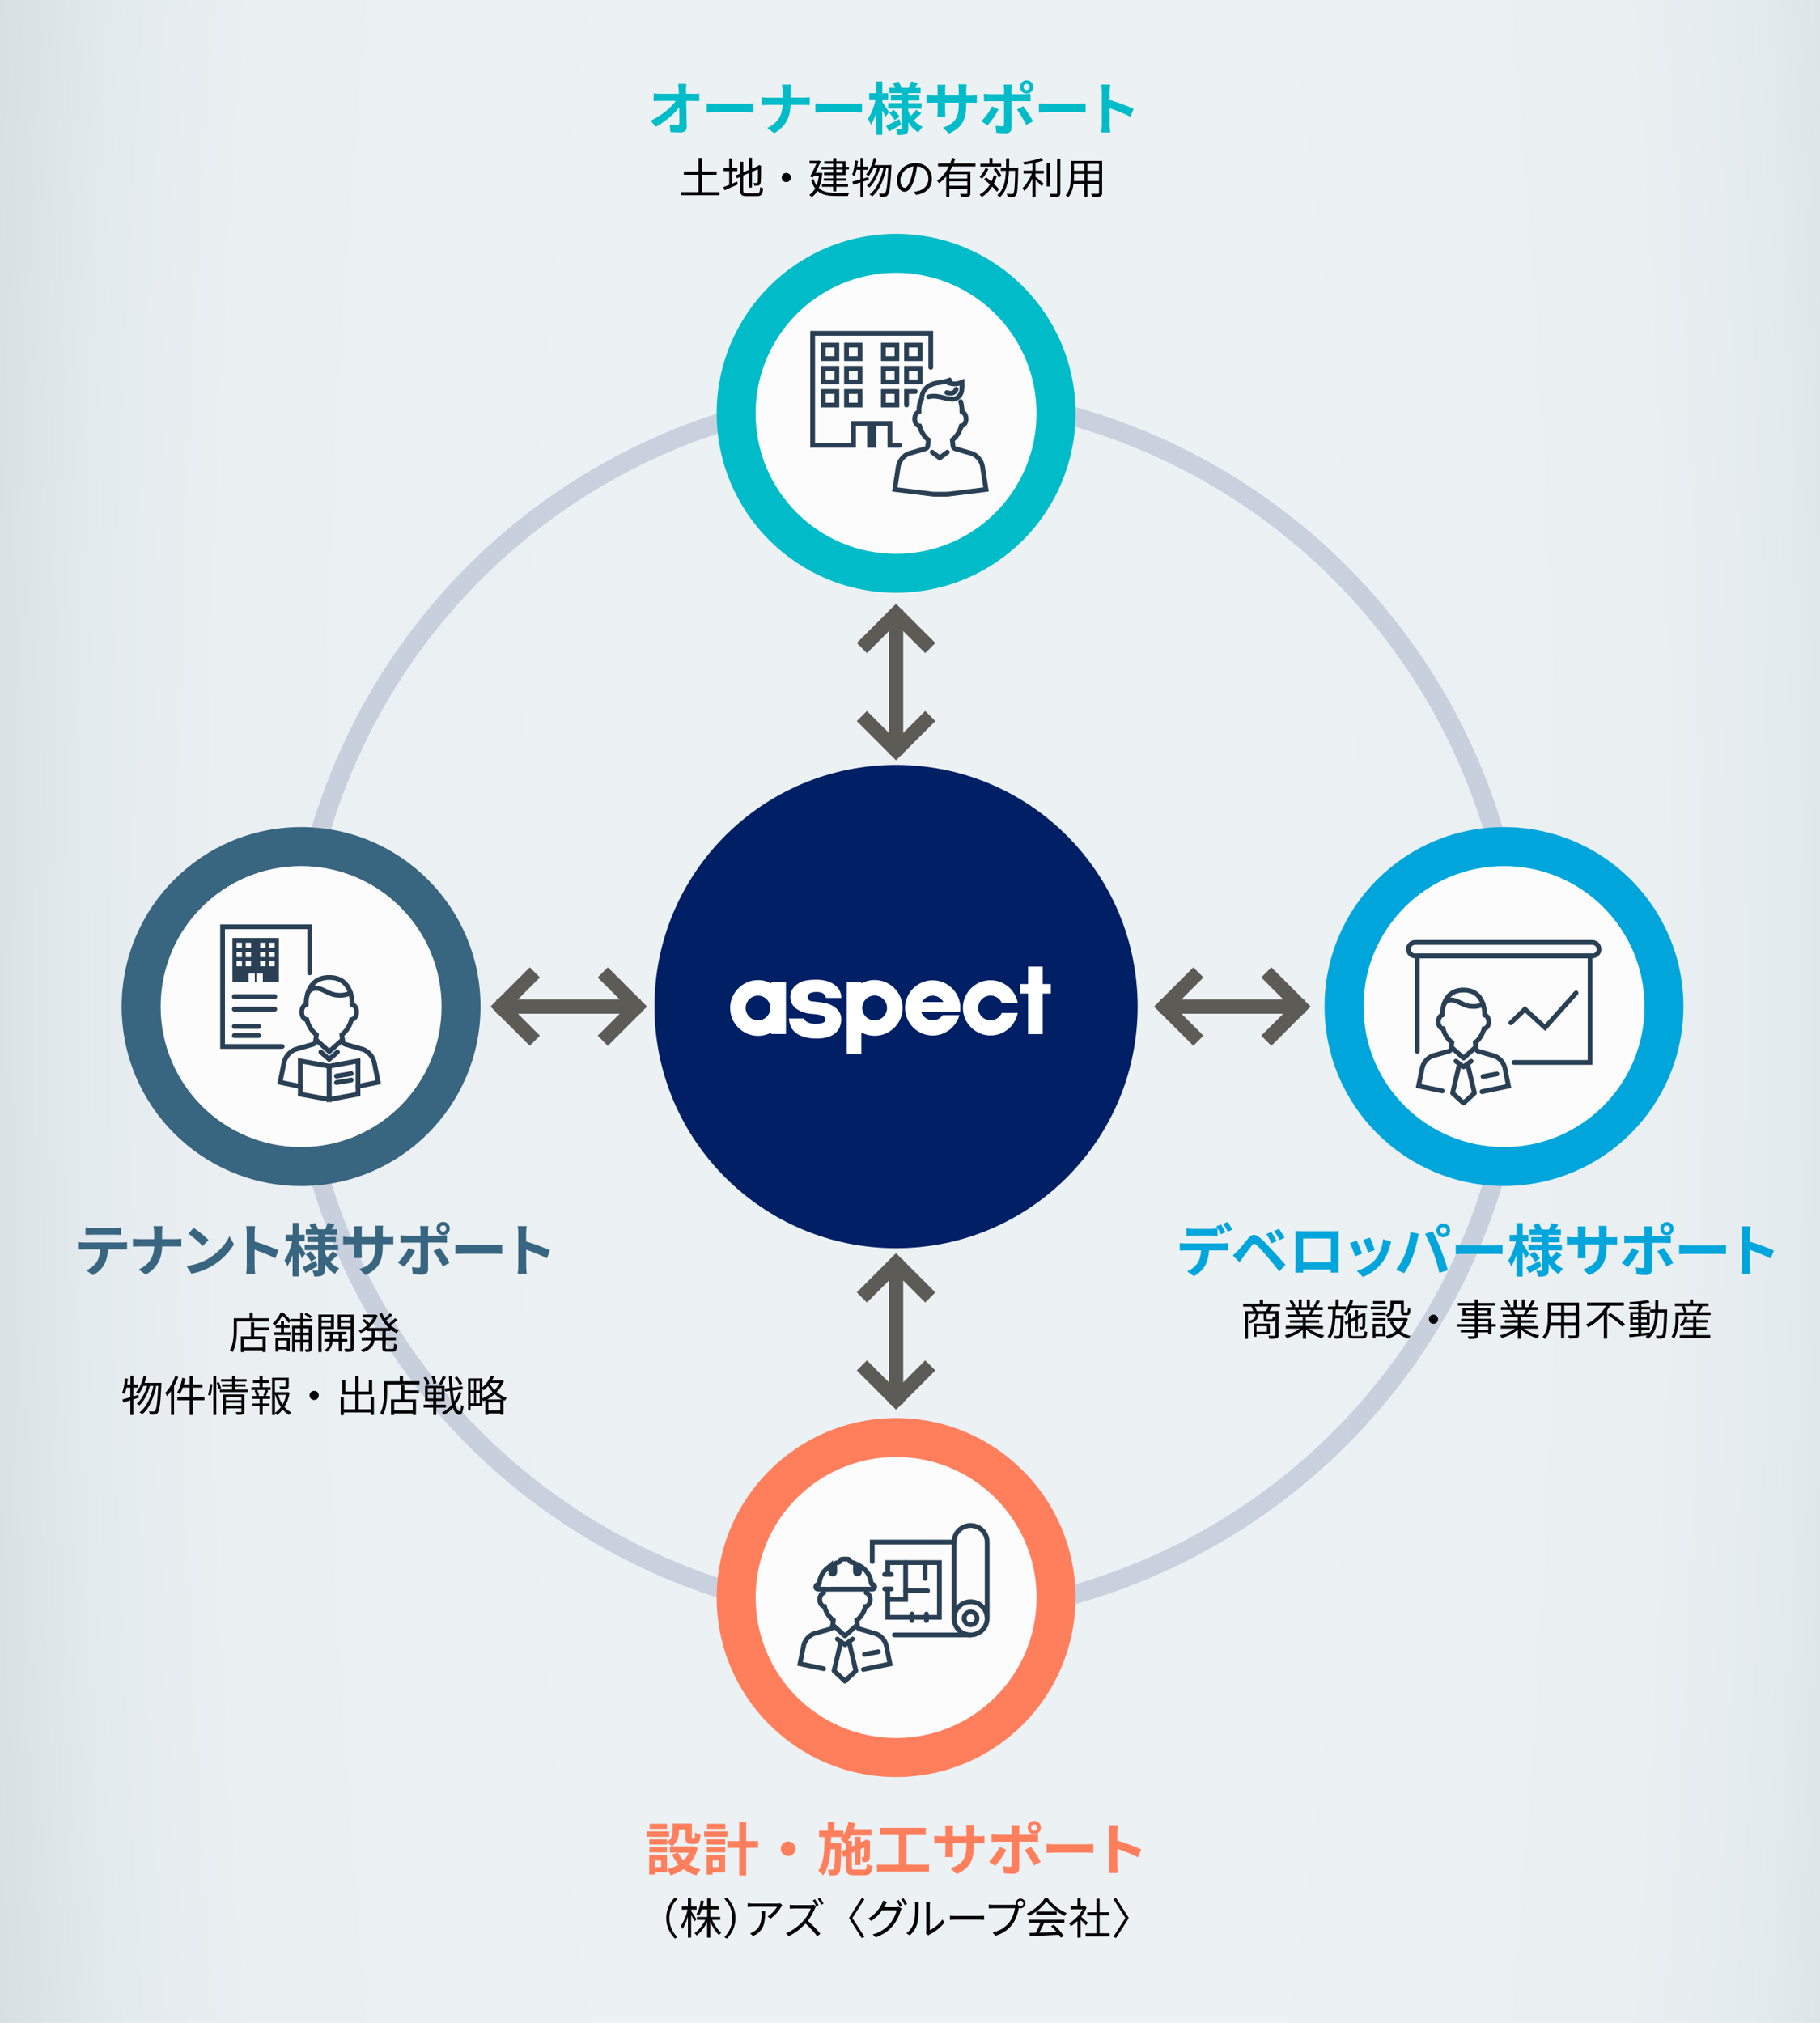 <?xml version="1.0" encoding="utf-8"?>
<!-- Generator: Adobe Illustrator 23.0.1, SVG Export Plug-In . SVG Version: 6.00 Build 0)  -->
<svg version="1.1" id="レイヤー_1" xmlns="http://www.w3.org/2000/svg" xmlns:xlink="http://www.w3.org/1999/xlink" x="0px"
	 y="0px" viewBox="0 0 270 300" style="enable-background:new 0 0 270 300;" xml:space="preserve">
<style type="text/css">
	.st0{fill:url(#SVGID_1_);}
	.st1{opacity:0.15;fill:none;stroke:#001F64;stroke-width:2.835;stroke-miterlimit:10;}
	.st2{fill:#386580;}
	.st3{fill:#FCFCFC;}
	.st4{fill:#00A6DB;}
	.st5{fill:#FF7F5D;}
	.st6{fill:#00BCC8;}
	.st7{filter:url(#Adobe_OpacityMaskFilter);}
	.st8{fill:url(#SVGID_3_);}
	.st9{mask:url(#SVGID_2_);fill:#CDCDCD;}
	.st10{fill:#001F64;}
	.st11{fill:#FFFFFF;}
	.st12{fill:none;stroke:#293F54;stroke-width:0.709;stroke-linecap:round;stroke-linejoin:round;stroke-miterlimit:10;}
	.st13{fill:none;stroke:#293F54;stroke-width:0.709;stroke-linecap:round;stroke-miterlimit:10;}
	.st14{fill:#293F54;}
	.st15{fill:none;stroke:#5D5B56;stroke-width:2.126;stroke-linecap:square;stroke-miterlimit:10;}
</style>
<radialGradient id="SVGID_1_" cx="2161.309" cy="212.988" r="681.564" gradientTransform="matrix(0.255 0 0 1.09 -411.776 -82.087)" gradientUnits="userSpaceOnUse">
	<stop  offset="0.276" style="stop-color:#ECF1F4"/>
	<stop  offset="0.613" style="stop-color:#EAEFF2"/>
	<stop  offset="0.734" style="stop-color:#E3EAED"/>
	<stop  offset="0.82" style="stop-color:#D8E0E3"/>
	<stop  offset="0.89" style="stop-color:#C7D1D5"/>
	<stop  offset="0.949" style="stop-color:#B1BFC3"/>
	<stop  offset="1" style="stop-color:#97A9AE"/>
</radialGradient>
<rect class="st0" width="270" height="300"/>
<circle class="st1" cx="134.58" cy="149.13" r="90.79"/>
<g id="Circle_x5F_for_x5F_Icon_4_">
	<path class="st2" d="M44.67,122.66c-14.7,0-26.62,11.92-26.62,26.62c0,14.7,11.92,26.62,26.62,26.62
		c14.7,0,26.61-11.91,26.62-26.62C71.28,134.58,59.37,122.66,44.67,122.66z"/>
	<path class="st3" d="M44.67,128.44c11.51,0,20.84,9.33,20.84,20.84c0,11.51-9.33,20.84-20.84,20.84
		c-11.51,0-20.84-9.33-20.84-20.84C23.83,137.77,33.15,128.44,44.67,128.44z"/>
</g>
<g id="Circle_x5F_for_x5F_Icon_3_">
	<path class="st4" d="M223.12,122.66c-14.7,0-26.62,11.91-26.62,26.61c0,14.7,11.92,26.62,26.62,26.62
		c14.7,0,26.61-11.92,26.62-26.62C249.74,134.58,237.82,122.66,223.12,122.66z"/>
	<path class="st3" d="M223.12,128.44c11.51,0,20.84,9.33,20.84,20.84c0,11.51-9.33,20.84-20.84,20.84
		c-11.51,0-20.84-9.33-20.84-20.84C202.28,137.77,211.61,128.44,223.12,128.44z"/>
</g>
<g id="Circle_x5F_for_x5F_Icon_5_">
	<path class="st5" d="M132.94,210.31c-14.7,0-26.62,11.92-26.62,26.62s11.92,26.62,26.62,26.62c14.7,0,26.61-11.92,26.62-26.62
		C159.55,222.23,147.64,210.31,132.94,210.31z"/>
	<path class="st3" d="M132.94,216.08c11.51,0,20.84,9.33,20.84,20.84c0,11.51-9.33,20.84-20.84,20.84
		c-11.51,0-20.84-9.33-20.84-20.84C112.1,225.41,121.42,216.08,132.94,216.08z"/>
</g>
<g id="Circle_x5F_for_x5F_Icon_1_">
	<path class="st6" d="M132.94,34.68c-14.7,0-26.62,11.92-26.62,26.62c0,14.7,11.92,26.61,26.62,26.61
		c14.7,0,26.61-11.92,26.62-26.61C159.55,46.6,147.63,34.68,132.94,34.68z"/>
	<path class="st3" d="M132.93,40.46c11.51,0,20.84,9.33,20.84,20.84c0,11.51-9.33,20.84-20.84,20.84
		c-11.51,0-20.84-9.33-20.84-20.84C112.1,49.79,121.42,40.46,132.93,40.46z"/>
</g>
<g id="Center_x5F_Circle_1_">
	<defs>
		<filter id="Adobe_OpacityMaskFilter" filterUnits="userSpaceOnUse" x="100.65" y="116.99" width="64.57" height="64.57">
			<feColorMatrix  type="matrix" values="1 0 0 0 0  0 1 0 0 0  0 0 1 0 0  0 0 0 1 0"/>
		</filter>
	</defs>
	<mask maskUnits="userSpaceOnUse" x="100.65" y="116.99" width="64.57" height="64.57" id="SVGID_2_">
		<g class="st7">
			<radialGradient id="SVGID_3_" cx="132.934" cy="149.279" r="34.97" gradientUnits="userSpaceOnUse">
				<stop  offset="0.93" style="stop-color:#000000"/>
				<stop  offset="1" style="stop-color:#FFFFFF"/>
			</radialGradient>
			<path class="st8" d="M167.9,149.28c0,19.31-15.66,34.97-34.97,34.97c-19.31,0-34.97-15.66-34.97-34.97
				c0-19.31,15.66-34.97,34.97-34.97C152.25,114.31,167.9,129.97,167.9,149.28z M132.94,116.99c-17.83,0-32.29,14.45-32.29,32.28
				s14.46,32.28,32.29,32.28c17.83,0,32.28-14.45,32.28-32.28S150.77,116.99,132.94,116.99z"/>
		</g>
	</mask>
	<path class="st9" d="M132.94,116.99c-17.83,0-32.29,14.45-32.29,32.28s14.46,32.28,32.29,32.28c17.83,0,32.28-14.45,32.28-32.28
		S150.77,116.99,132.94,116.99z"/>
	<path class="st10" d="M168.77,149.28c0,19.79-16.05,35.84-35.84,35.84c-19.79,0-35.84-16.04-35.84-35.84
		c0-19.79,16.05-35.84,35.84-35.84C152.73,113.44,168.77,129.48,168.77,149.28z"/>
</g>
<g>
	<path class="st11" d="M114.43,145.63v0.22c-0.59-0.32-1.26-0.5-1.97-0.5c-2.28,0-4.14,1.86-4.14,4.14c0,2.28,1.86,4.14,4.14,4.14
		c0.71,0,1.39-0.18,1.97-0.5v0.22h2.17v-7.73H114.43z M112.45,151.32c-1.01,0-1.83-0.82-1.83-1.83s0.82-1.83,1.83-1.83
		c1.01,0,1.83,0.82,1.83,1.83S113.46,151.32,112.45,151.32z"/>
	<path class="st11" d="M129.76,145.34c-0.71,0-1.39,0.18-1.97,0.5v-0.2h-2.17v10.67h2.17v-3.19c0.59,0.32,1.26,0.5,1.97,0.5
		c2.28,0,4.14-1.86,4.14-4.14C133.9,147.2,132.04,145.34,129.76,145.34z M129.75,151.32c-1.01,0-1.84-0.82-1.84-1.84
		s0.82-1.84,1.84-1.84c1.01,0,1.84,0.82,1.84,1.84S130.77,151.32,129.75,151.32z"/>
	<polygon class="st11" points="155.89,145.94 154.69,145.94 154.69,143.35 152.52,143.35 152.52,145.94 151.32,145.94 
		151.32,147.35 152.52,147.35 152.52,153.37 154.69,153.37 154.69,147.35 155.89,147.35 	"/>
	<path class="st11" d="M124.81,148h-2.28c0,0,0.01-0.87-1.38-0.89c-1.15-0.01-1.32,0.46-1.32,0.74c0,0.27,0.09,0.6,0.65,0.65
		c0.35,0.03,1.84,0.19,2.37,0.37c0.75,0.24,1.95,0.92,1.95,2.27c0,1.65-1.05,2.89-3.68,2.89c-1.59,0-2.75-0.43-3.42-1.19
		c-0.45-0.5-0.58-1.13-0.67-1.8h2.24c0,0,0.23,0.8,1.65,0.8s1.52-0.36,1.53-0.68c0.01-0.6-1.12-0.74-2.27-0.82
		c-0.75-0.05-2.2-0.48-2.72-1.53c-0.41-0.84-0.27-1.97,0.62-2.7c0.58-0.47,1.15-0.82,3.06-0.82c2.45,0,3.27,1.35,3.27,1.35
		S124.86,147.34,124.81,148z"/>
	<path class="st11" d="M148.61,150.24c-0.29,0.63-0.92,1.07-1.66,1.07c-1.01,0-1.83-0.82-1.83-1.83c0-1.01,0.82-1.83,1.83-1.83
		c0.74,0,1.37,0.44,1.66,1.07h2.37c-0.36-1.9-2.03-3.35-4.03-3.35c-2.26,0-4.1,1.84-4.1,4.1c0,2.26,1.84,4.1,4.1,4.1
		c2,0,3.67-1.44,4.03-3.35H148.61z"/>
	<path class="st11" d="M142.22,150.12h0.2c0.03-0.21,0.05-0.42,0.05-0.64c0-2.26-1.84-4.1-4.1-4.1c-2.26,0-4.1,1.84-4.1,4.1
		c0,2.26,1.84,4.1,4.1,4.1c1.89,0,3.48-1.29,3.96-3.03h-2.48c-0.33,0.46-0.87,0.76-1.47,0.76c-0.78,0-1.45-0.5-1.71-1.19
		L142.22,150.12L142.22,150.12z M138.37,147.66c0.69,0,1.28,0.39,1.59,0.95h-3.19C137.09,148.04,137.68,147.66,138.37,147.66z"/>
</g>
<g>
	<g>
		<g>
			<polyline class="st12" points="218.24,157.39 217.12,158.23 215.99,157.39 			"/>
			<polyline class="st12" points="216.49,157.88 215.49,162.11 217.12,163.6 			"/>
			<polyline class="st12" points="217.74,157.88 218.74,162.11 217.12,163.6 			"/>
		</g>
		<g>
			<path class="st13" d="M219.85,161.9l3.94-0.82l-0.52-2.6c-0.11-0.57-0.43-1.1-0.88-1.47c-0.29-0.24-0.58-0.39-0.86-0.45
				l-2.22-0.65c-0.05-0.01-0.09-0.04-0.14-0.06c-0.12-0.08-0.19-0.21-0.21-0.35l-0.1-0.88c0.62-0.48,1.08-1.21,1.3-2.05
				c0.4-0.04,0.7-0.48,0.7-1.03c0-0.52-0.26-0.93-0.61-1.02"/>
			<path class="st13" d="M213.97,150.52c-0.34,0.1-0.59,0.51-0.59,1.01c0,0.56,0.3,1,0.7,1.03c0.22,0.84,0.68,1.57,1.31,2.05
				l-0.1,0.88c-0.02,0.14-0.09,0.27-0.21,0.35c-0.04,0.03-0.09,0.05-0.14,0.06l-2.22,0.64c-0.29,0.06-0.58,0.22-0.87,0.45
				c-0.45,0.38-0.77,0.9-0.88,1.47l-0.52,2.6l3.52,0.73"/>
		</g>
		<path class="st13" d="M220.25,150.52c0,0,0.18-3.69-3.13-3.69c-3.31,0-3.15,3.69-3.15,3.69"/>
		<path class="st13" d="M214.2,148.94c0.13-0.26,0.38-0.47,0.66-0.57c0.45-0.16,0.95-0.03,1.39,0.17c0.63,0.29,1.18,0.62,1.88,0.7
			c0.67,0.07,1.28,0,1.89-0.31"/>
		<polyline class="st12" points="218.93,155.29 217.12,156.92 215.3,155.29 		"/>
		<line class="st12" x1="220.01" y1="159.66" x2="222.07" y2="159.27"/>
	</g>
	<polyline class="st13" points="210.26,155.92 210.26,141.77 235.89,141.77 235.89,157.57 224.62,157.57 	"/>
	<path class="st13" d="M236.22,141.77h-26.28c-0.55,0-1-0.45-1-1l0,0c0-0.55,0.45-1,1-1h26.28c0.55,0,1,0.45,1,1l0,0
		C237.22,141.33,236.77,141.77,236.22,141.77z"/>
	<polyline class="st13" points="224.14,151.69 226.23,149.67 229.21,152.4 233.81,147.26 	"/>
</g>
<g>
	<g>
		<g>
			<polyline class="st13" points="50.06,156.03 48.83,157.1 47.6,156.03 			"/>
		</g>
		<g>
			<path class="st13" d="M53.11,161.12l3-0.62l-0.57-2.84c-0.13-0.63-0.47-1.2-0.96-1.6c-0.32-0.26-0.63-0.43-0.94-0.49l-2.43-0.7
				c-0.05-0.02-0.1-0.04-0.15-0.07c-0.13-0.09-0.21-0.22-0.23-0.38l-0.11-0.96c0.68-0.53,1.18-1.32,1.42-2.24
				c0.43-0.04,0.77-0.52,0.77-1.13c0-0.56-0.28-1.02-0.67-1.11"/>
			<path class="st13" d="M45.41,148.98c-0.38,0.11-0.65,0.55-0.65,1.11c0,0.61,0.33,1.09,0.76,1.13c0.24,0.92,0.74,1.71,1.42,2.24
				l-0.11,0.96c-0.02,0.15-0.1,0.29-0.23,0.38c-0.05,0.03-0.1,0.05-0.15,0.07l-2.42,0.7c-0.31,0.07-0.63,0.24-0.95,0.5
				c-0.5,0.41-0.84,0.98-0.96,1.6l-0.57,2.84l2.98,0.62"/>
		</g>
		<path class="st13" d="M52.25,148.98c0,0,0.2-4.02-3.41-4.02c-3.61,0-3.43,4.02-3.43,4.02"/>
		<path class="st13" d="M45.67,147.26c0.14-0.29,0.42-0.51,0.72-0.62c0.49-0.18,1.04-0.04,1.51,0.18c0.68,0.31,1.28,0.68,2.05,0.76
			c0.73,0.08,1.4,0,2.06-0.34"/>
		<polyline class="st13" points="50.82,154.19 48.84,155.96 46.86,154.19 		"/>
		<g>
			<polygon class="st13" points="48.83,163.06 44.55,162.27 44.55,157.34 48.83,158.13 			"/>
			<polygon class="st13" points="53.11,162.27 48.83,163.06 48.83,158.13 53.11,157.34 			"/>
		</g>
		<line class="st13" x1="49.92" y1="159.59" x2="52.11" y2="159.22"/>
		<line class="st13" x1="49.92" y1="160.55" x2="52.11" y2="160.18"/>
	</g>
	<g>
		<line class="st13" x1="38.38" y1="153.59" x2="34.76" y2="153.59"/>
		<line class="st13" x1="38.38" y1="152.22" x2="34.76" y2="152.22"/>
		<polyline class="st13" points="41.86,155.2 33.02,155.2 33.02,137.45 45.95,137.45 45.95,144.28 		"/>
		<line class="st13" x1="34.76" y1="147.81" x2="40.76" y2="147.81"/>
		<line class="st13" x1="34.76" y1="149.66" x2="40.76" y2="149.66"/>
	</g>
	<g>
		<path class="st14" d="M36.86,144.38h0.94v1.27h0.25v-1.27h0.94v1.27h2.39v-6.54h-6.9v6.54h2.39V144.38z M39.96,139.81h0.79v0.79
			h-0.79V139.81z M39.96,141.16h0.79v0.79h-0.79V141.16z M39.96,142.52h0.79v0.79h-0.79V142.52z M38.6,139.81h0.79v0.79H38.6V139.81
			z M38.6,141.16h0.79v0.79H38.6V141.16z M38.6,142.52h0.79v0.79H38.6V142.52z M36.45,139.81h0.79v0.79h-0.79V139.81z M36.45,141.16
			h0.79v0.79h-0.79V141.16z M35.89,143.31h-0.79v-0.79h0.79V143.31z M35.89,141.95h-0.79v-0.79h0.79V141.95z M35.89,140.6h-0.79
			v-0.79h0.79V140.6z M36.45,142.52h0.79v0.79h-0.79V142.52z"/>
	</g>
</g>
<g>
	<g>
		<path class="st13" d="M138.08,54.48v-5.05h-17.52v16.6h6.06V62.8H129v3.24h0.64V62.8h2.38v3.24h1.45 M134.49,51.18h2.01v2.01
			h-2.01V51.18z M134.49,54.62h2.01v2.01h-2.01V54.62z M134.49,60.07v-2.01h1.31l0,0 M131.05,51.18h2.01v2.01h-2.01V51.18z
			 M131.05,54.62h2.01v2.01h-2.01V54.62z M131.05,58.06h2.01v2.01h-2.01V58.06z M125.58,51.18h2.01v2.01h-2.01V51.18z M125.58,54.62
			h2.01v2.01h-2.01V54.62z M124.15,60.07h-2.01v-2.01h2.01V60.07z M124.15,56.63h-2.01v-2.01h2.01V56.63z M124.15,53.19h-2.01v-2.01
			h2.01V53.19z M125.58,58.06h2.01v2.01h-2.01V58.06z"/>
	</g>
	<g>
		<g>
			<path class="st13" d="M142.72,61.09c0.35,0.1,0.6,0.52,0.6,1.03c0,0.57-0.31,1.01-0.71,1.05c-0.23,0.86-0.69,1.59-1.33,2.08
				l0.1,0.89c0.02,0.14,0.09,0.27,0.21,0.35c0.04,0.03,0.09,0.05,0.14,0.06l2.25,0.65c0.29,0.06,0.59,0.22,0.88,0.46
				c0.46,0.38,0.78,0.91,0.89,1.49l0.53,3.44l-5.73,0.71l-1.04,0l-1.04,0l-5.73-0.71l0.53-3.44c0.12-0.58,0.43-1.11,0.89-1.49
				c0.29-0.24,0.59-0.4,0.88-0.46l2.25-0.65c0.05-0.01,0.1-0.04,0.14-0.06c0.12-0.08,0.2-0.21,0.21-0.35l0.1-0.89
				c-0.63-0.49-1.1-1.23-1.33-2.08c-0.4-0.04-0.71-0.49-0.71-1.05c0-0.51,0.25-0.93,0.6-1.03"/>
		</g>
		<path class="st13" d="M136.73,59.15c-0.48,0.7-0.39,1.95-0.39,1.95"/>
		<path class="st13" d="M142.72,61.09c0,0,0.04-0.71-0.2-1.52"/>
		<path class="st13" d="M136.73,59.15c0.01-1.42,1.21-2.22,2.32-2.37c0.27-0.04,1.19-0.14,1.82-0.4l0.01,0.01
			c0.08,0.13,0.1,0.29,0.04,0.44l0,0c0.67,0.18,1.23,0.1,1.8-0.14c0.01,0.41,0.02,1.24-0.15,1.62c-0.17,0.38-0.47,0.71-0.87,0.83
			c-0.25,0.08-0.52,0.06-0.79,0.03c-0.53-0.07-1.04-0.23-1.56-0.33c-0.52-0.1-1.07-0.14-1.58,0.01"/>
		<path class="st13" d="M141.85,57.73c-0.08,0.27-0.3,0.49-0.57,0.56c-0.27,0.07-0.55,0-0.82-0.07"/>
	</g>
</g>
<g>
	<g>
		<g>
			<g>
				<polyline class="st12" points="126.48,243.08 125.35,243.93 124.22,243.08 				"/>
				<polyline class="st12" points="124.73,243.57 123.73,247.8 125.35,249.3 				"/>
				<polyline class="st12" points="125.98,243.57 126.97,247.8 125.35,249.3 				"/>
			</g>
			<g>
				<path class="st13" d="M128.09,247.59l3.94-0.82l-0.52-2.6c-0.11-0.57-0.43-1.1-0.88-1.47c-0.29-0.24-0.58-0.39-0.86-0.45
					l-2.22-0.65c-0.05-0.01-0.09-0.04-0.14-0.06c-0.12-0.08-0.19-0.21-0.21-0.35l-0.1-0.88c0.62-0.48,1.08-1.21,1.3-2.05
					c0.4-0.04,0.7-0.48,0.7-1.03c0-0.52-0.26-0.93-0.61-1.02"/>
				<path class="st13" d="M122.2,236.21c-0.34,0.1-0.59,0.51-0.59,1.01c0,0.56,0.3,1,0.7,1.03c0.22,0.84,0.68,1.57,1.31,2.05
					l-0.1,0.88c-0.02,0.14-0.09,0.27-0.21,0.35c-0.04,0.03-0.09,0.05-0.14,0.06l-2.22,0.64c-0.29,0.06-0.58,0.22-0.87,0.45
					c-0.45,0.38-0.77,0.9-0.88,1.47l-0.52,2.6l3.52,0.73"/>
			</g>
			<polyline class="st12" points="127.17,240.99 125.35,242.61 123.54,240.99 			"/>
			<line class="st12" x1="128.25" y1="245.35" x2="130.3" y2="244.97"/>
		</g>
		<path class="st13" d="M129.69,235.13c-0.08-0.11-0.22-0.19-0.37-0.19h0c0,0,0,0,0,0c-0.01-0.01-0.02-0.03-0.02-0.04
			c-0.04-0.08-0.06-0.16-0.07-0.26c-0.04-0.26-0.1-0.52-0.2-0.75c-0.2-0.51-0.54-0.96-1-1.34c-0.03-0.04-0.08-0.09-0.18-0.15
			c0,0-0.01,0-0.01,0c-0.11-0.06-0.23-0.12-0.33-0.18c0,0.31,0,0.58,0,0.84c0,0.18-0.04,0.34-0.29,0.35c-0.21,0-0.28-0.11-0.3-0.26
			c0-0.02,0-0.05-0.01-0.08c-0.01-0.28-0.02-0.55,0-0.83c0-0.01,0-0.02,0-0.03c0.02-0.26-0.07-0.41-0.37-0.47c0,0-0.01,0-0.01,0
			c-0.03-0.01-0.07-0.02-0.11-0.02c-0.02,0-0.03,0-0.05-0.01c-0.18-0.04-0.33-0.12-0.33-0.35c0-0.04-0.15-0.12-0.23-0.13
			c-0.02,0-0.05,0-0.07,0c-0.01,0-0.01,0-0.02,0c-0.27-0.02-0.55-0.01-0.82,0.01c-0.08,0.01-0.23,0.08-0.23,0.13
			c0,0.25-0.17,0.32-0.36,0.36c0,0,0,0,0,0c0,0-0.01,0-0.01,0c-0.03,0-0.05,0.01-0.08,0.02c0,0,0,0,0,0c-0.01,0-0.03,0.01-0.04,0.01
			c-0.28,0.05-0.38,0.19-0.37,0.42c0,0.02,0,0.04,0,0.05c0.03,0.28,0.02,0.57,0.02,0.86c0,0.03,0,0.05,0,0.08
			c-0.02,0.14-0.08,0.26-0.3,0.26c-0.25,0-0.29-0.17-0.29-0.34c0-0.26-0.01-0.52-0.01-0.82c0-0.01,0-0.03,0-0.04
			c0,0-0.01,0.01-0.01,0.01c-0.13,0.08-0.21,0.11-0.28,0.16c-0.56,0.42-0.96,0.93-1.19,1.51c-0.1,0.25-0.16,0.51-0.2,0.78
			c-0.01,0.08-0.02,0.15-0.05,0.21c-0.01,0.02-0.01,0.03-0.02,0.05h0h-0.02c-0.23,0-0.42,0.16-0.44,0.35c0,0,0,0,0,0
			c0,0.01,0,0.02,0,0.04v0.03c0,0.04,0.01,0.09,0.03,0.12c0.05,0.11,0.17,0.19,0.32,0.19c0,0,0.01,0,0.01,0h0.74h0.14
			c0.21,0.01,0.61,0.03,1.12,0h5.23h0.8c0.01,0,0.02,0,0.03,0c0.14-0.01,0.25-0.09,0.3-0.19c0.02-0.04,0.03-0.08,0.03-0.12v-0.03
			C129.75,235.26,129.73,235.19,129.69,235.13z"/>
	</g>
	<g>
		<path class="st13" d="M141.53,239.91V228.7c0-1.36,1.1-2.46,2.46-2.46s2.46,1.1,2.46,2.46v11.03"/>
		<circle class="st13" cx="143.99" cy="240.01" r="2.46"/>
		<circle class="st13" cx="143.99" cy="240.01" r="0.96"/>
		<line class="st13" x1="132.68" y1="242.47" x2="143.99" y2="242.47"/>
		<polyline class="st13" points="141.53,228.7 129.4,228.7 129.4,231.59 		"/>
		<polyline class="st13" points="131.7,233.42 131.7,231.74 139.36,231.74 139.36,239.86 131.7,239.86 131.7,235.8 		"/>
		<polyline class="st13" points="134.35,231.74 134.35,237.21 131.7,237.21 		"/>
		<line class="st13" x1="137.6" y1="235.92" x2="134.35" y2="235.92"/>
		<line class="st13" x1="137.25" y1="234.08" x2="137.25" y2="231.77"/>
		<line class="st13" x1="132.22" y1="233.5" x2="131.25" y2="233.5"/>
		<line class="st13" x1="132.22" y1="235.65" x2="131.25" y2="235.65"/>
		<line class="st13" x1="137.44" y1="240.34" x2="137.44" y2="239.37"/>
		<line class="st13" x1="135.29" y1="240.34" x2="135.29" y2="239.37"/>
	</g>
</g>
<g>
	<polyline class="st15" points="128.61,95.36 132.93,91.04 137.26,95.36 	"/>
	<polyline class="st15" points="128.61,106.94 132.93,111.26 137.26,106.94 	"/>
	<line class="st15" x1="132.93" y1="91.53" x2="132.93" y2="110.83"/>
</g>
<g>
	<polyline class="st15" points="128.61,191.67 132.93,187.35 137.26,191.67 	"/>
	<polyline class="st15" points="128.61,203.25 132.93,207.57 137.26,203.25 	"/>
	<line class="st15" x1="132.93" y1="187.85" x2="132.93" y2="207.15"/>
</g>
<g>
	<polyline class="st15" points="188.61,144.96 192.93,149.28 188.61,153.6 	"/>
	<polyline class="st15" points="177.03,144.96 172.71,149.28 177.03,153.6 	"/>
	<line class="st15" x1="192.44" y1="149.28" x2="173.14" y2="149.28"/>
</g>
<g>
	<polyline class="st15" points="90.17,144.96 94.49,149.28 90.17,153.6 	"/>
	<polyline class="st15" points="78.59,144.96 74.27,149.28 78.59,153.6 	"/>
	<line class="st15" x1="94" y1="149.28" x2="74.7" y2="149.28"/>
</g>
<g>
	<path class="st2" d="M18.08,184.27c0.18,0,0.54-0.02,0.77-0.05v1.11c-0.21-0.02-0.54-0.03-0.77-0.03h-2.05
		c-0.05,0.88-0.24,1.59-0.54,2.19c-0.3,0.59-0.95,1.25-1.71,1.63l-0.99-0.72c0.6-0.23,1.2-0.72,1.54-1.22
		c0.35-0.53,0.49-1.17,0.53-1.88h-2.34c-0.25,0-0.58,0.02-0.82,0.03v-1.11c0.26,0.03,0.55,0.05,0.82,0.05H18.08z M13.6,183.11
		c-0.3,0-0.65,0.02-0.91,0.03v-1.1c0.27,0.04,0.62,0.06,0.9,0.06h3.42c0.29,0,0.63-0.02,0.92-0.06v1.1
		c-0.3-0.02-0.62-0.03-0.92-0.03H13.6z"/>
	<path class="st2" d="M25.97,183.77c0.39,0,0.75-0.03,0.93-0.05v1.16c-0.18-0.01-0.6-0.03-0.94-0.03h-1.91
		c-0.05,1.71-0.59,3.1-2.42,4.2l-1.05-0.78c1.67-0.76,2.24-1.98,2.3-3.42H20.7c-0.37,0-0.71,0.03-0.98,0.04v-1.17
		c0.26,0.03,0.6,0.06,0.94,0.06h2.21v-0.94c0-0.29-0.03-0.73-0.11-1h1.35c-0.05,0.26-0.07,0.74-0.07,1v0.93H25.97z"/>
	<path class="st2" d="M30.94,186.65c1.45-0.86,2.56-2.16,3.1-3.31l0.66,1.2c-0.65,1.15-1.78,2.32-3.15,3.15
		c-0.86,0.52-1.96,1-3.16,1.2l-0.71-1.12C29.01,187.58,30.12,187.14,30.94,186.65z M30.94,183.9l-0.87,0.89
		c-0.44-0.48-1.5-1.4-2.13-1.84l0.8-0.85C29.34,182.5,30.45,183.39,30.94,183.9z"/>
	<path class="st2" d="M40.84,186.61c-0.88-0.46-2.15-0.95-3.07-1.27v2.41c0,0.25,0.04,0.84,0.08,1.18h-1.33
		c0.05-0.33,0.09-0.84,0.09-1.18v-4.88c0-0.31-0.03-0.73-0.09-1.03h1.33c-0.03,0.3-0.08,0.67-0.08,1.03v1.25
		c1.14,0.33,2.77,0.94,3.55,1.32L40.84,186.61z"/>
	<path class="st2" d="M44.8,186.63c-0.1-0.25-0.28-0.63-0.47-1v3.67h-0.92v-3.18c-0.22,0.65-0.48,1.25-0.77,1.68
		c-0.09-0.28-0.3-0.66-0.44-0.89c0.48-0.66,0.93-1.84,1.14-2.85h-0.94v-0.94h1.02v-1.75h0.92v1.75h0.85v0.94h-0.85v0.37
		c0.23,0.31,0.84,1.25,0.99,1.48L44.8,186.63z M47.12,187.77c-0.6,0.35-1.26,0.72-1.8,1.02l-0.43-0.85c0.5-0.23,1.25-0.61,1.97-0.99
		L47.12,187.77z M50.12,186.09c-0.36,0.37-0.79,0.77-1.12,1.05c0.36,0.42,0.81,0.75,1.33,0.96c-0.21,0.19-0.49,0.56-0.64,0.82
		c-0.62-0.34-1.12-0.86-1.51-1.5v0.88c0,0.46-0.08,0.7-0.36,0.85c-0.28,0.14-0.68,0.17-1.21,0.17c-0.03-0.26-0.14-0.65-0.27-0.9
		c0.29,0.02,0.62,0.02,0.72,0.02s0.14-0.04,0.14-0.14v-2.9h-2v-0.82h2v-0.38H45.6v-0.76h1.61v-0.34h-1.84v-0.79h0.87
		c-0.08-0.22-0.21-0.46-0.33-0.66l0.8-0.27c0.2,0.29,0.4,0.68,0.48,0.94h1.05c0.13-0.29,0.3-0.68,0.38-0.95l1,0.23
		c-0.15,0.26-0.31,0.51-0.44,0.72h0.83v0.79h-1.83v0.34h1.65v0.76h-1.65v0.38h1.98v0.82h-1.98v0.33c0.09,0.26,0.21,0.51,0.35,0.75
		c0.3-0.28,0.63-0.64,0.83-0.92L50.12,186.09z M46.05,185.58c0.31,0.31,0.67,0.74,0.84,1.03l-0.72,0.51
		c-0.15-0.3-0.5-0.76-0.81-1.09L46.05,185.58z"/>
	<path class="st2" d="M57.41,183.48c0.45,0,0.71-0.02,0.94-0.06v1.13c-0.19-0.02-0.48-0.03-0.94-0.03h-0.63v0.28
		c0,2.11-0.51,3.39-2.56,4.29l-0.91-0.86c1.64-0.57,2.36-1.31,2.36-3.39v-0.32h-2.02v1.16c0,0.37,0.03,0.72,0.03,0.89H52.5
		c0.03-0.17,0.05-0.51,0.05-0.89v-1.16h-0.72c-0.43,0-0.73,0.02-0.92,0.03v-1.16c0.15,0.03,0.49,0.08,0.92,0.08h0.72v-0.84
		c0-0.32-0.03-0.6-0.05-0.77h1.21c-0.03,0.16-0.05,0.43-0.05,0.77v0.83h2.02v-0.89c0-0.34-0.03-0.62-0.05-0.79h1.21
		c-0.02,0.17-0.05,0.45-0.05,0.79v0.89H57.41z"/>
	<path class="st2" d="M61.58,185.51c-0.39,0.76-1.17,1.87-1.64,2.37l-0.92-0.63c0.57-0.54,1.25-1.48,1.6-2.19L61.58,185.51z
		 M63.5,184.3v3.95c0,0.49-0.28,0.8-0.88,0.8c-0.46,0-0.95-0.03-1.39-0.08l-0.1-1.05c0.37,0.07,0.74,0.1,0.94,0.1
		c0.22,0,0.31-0.08,0.31-0.31c0.01-0.31,0.01-3.01,0.01-3.41v-0.01h-2.16c-0.25,0-0.59,0.01-0.82,0.03v-1.13
		c0.25,0.03,0.56,0.07,0.82,0.07h2.16v-0.68c0-0.22-0.04-0.6-0.08-0.74h1.26c-0.02,0.12-0.08,0.53-0.08,0.74v0.68h1.98
		c0.24,0,0.61-0.03,0.83-0.06v1.11c-0.26-0.02-0.6-0.03-0.83-0.03H63.5z M65.24,185.04c0.43,0.54,1.11,1.62,1.45,2.24l-1,0.54
		c-0.37-0.73-0.97-1.76-1.38-2.28L65.24,185.04z M64.75,182.19c0-0.54,0.44-0.98,0.99-0.98c0.54,0,0.98,0.43,0.98,0.98
		s-0.43,0.99-0.98,0.99C65.2,183.17,64.75,182.73,64.75,182.19z M65.27,182.19c0,0.25,0.2,0.47,0.47,0.47
		c0.26,0,0.46-0.21,0.46-0.47c0-0.26-0.2-0.46-0.46-0.46C65.48,181.73,65.27,181.93,65.27,182.19z"/>
	<path class="st2" d="M67.56,184.63c0.31,0.03,0.93,0.05,1.37,0.05h4.57c0.39,0,0.77-0.03,0.99-0.05v1.34
		c-0.2-0.01-0.64-0.04-0.99-0.04h-4.57c-0.48,0-1.05,0.02-1.37,0.04V184.63z"/>
	<path class="st2" d="M81.13,186.61c-0.88-0.46-2.15-0.95-3.07-1.27v2.41c0,0.25,0.04,0.84,0.08,1.18H76.8
		c0.05-0.33,0.09-0.84,0.09-1.18v-4.88c0-0.31-0.03-0.73-0.09-1.03h1.33c-0.03,0.3-0.08,0.67-0.08,1.03v1.25
		c1.14,0.33,2.77,0.94,3.55,1.32L81.13,186.61z"/>
</g>
<g>
	<path d="M39.94,195.52v0.45h-4.8v1.19c0,0.97-0.09,2.4-0.63,3.36c-0.08-0.08-0.29-0.22-0.4-0.27c0.52-0.91,0.57-2.19,0.57-3.09
		v-1.65h2.34v-0.82h0.48v0.82H39.94z M37.71,196.86h2.14v0.43h-2.14v0.91h1.71v2.31h-0.48v-0.24h-2.75v0.25h-0.47v-2.32h1.51v-2.1
		h0.48V196.86z M38.95,198.62h-2.75v1.22h2.75V198.62z"/>
	<path d="M42.04,194.7c0.4,0.34,0.87,0.84,1.09,1.15l-0.3,0.37c-0.2-0.3-0.57-0.77-0.93-1.1c-0.26,0.45-0.63,1-1.15,1.48
		c-0.07-0.1-0.22-0.24-0.31-0.31c0.55-0.48,0.95-1.1,1.17-1.6H42.04z M42.12,197.59h1v0.4h-2.47v-0.4h1.04v-0.66h-0.8v-0.38h0.8
		v-0.63h0.43v0.63h0.84v0.38h-0.84V197.59z M40.86,198.41h2.12v1.94h-0.43v-0.22h-1.26v0.33h-0.42V198.41z M41.28,198.81v0.93h1.26
		v-0.93H41.28z M44.96,195.99v0.61h1.26v3.43c0,0.2-0.04,0.33-0.18,0.4c-0.14,0.07-0.34,0.08-0.67,0.08
		c-0.01-0.11-0.08-0.29-0.13-0.4c0.22,0.01,0.42,0.01,0.48,0c0.06,0,0.08-0.02,0.08-0.09v-0.92h-0.84v1.37h-0.42v-1.37h-0.79v1.41
		h-0.41v-3.9h1.21v-0.61h-1.38v-0.41h1.38v-0.89h0.42v0.89h1.38v0.41H44.96z M43.75,197.01v0.63h0.79v-0.63H43.75z M44.54,198.69
		v-0.66h-0.79v0.66H44.54z M44.96,197.01v0.63h0.84v-0.63H44.96z M45.8,198.69v-0.66h-0.84v0.66H45.8z M45.99,195.52
		c-0.18-0.18-0.54-0.42-0.83-0.58l0.26-0.23c0.3,0.14,0.67,0.37,0.85,0.55L45.99,195.52z"/>
	<path d="M47.7,197.1v3.42h-0.47v-5.56h2.31v2.13H47.7z M47.7,195.33v0.52h1.4v-0.52H47.7z M49.09,196.73v-0.55h-1.4v0.55H49.09z
		 M50.67,198.98v1.42h-0.42v-1.42h-0.91c-0.04,0.43-0.24,1.09-0.85,1.51c-0.07-0.08-0.21-0.22-0.31-0.28
		c0.54-0.33,0.71-0.85,0.75-1.22h-0.8v-0.4h0.81v-0.69h-0.69v-0.39h3.14v0.39h-0.73v0.69h0.87v0.4H50.67z M50.25,198.58v-0.69h-0.89
		v0.69H50.25z M52.47,199.9c0,0.28-0.06,0.43-0.25,0.52c-0.19,0.08-0.51,0.09-0.99,0.08c-0.01-0.12-0.08-0.34-0.15-0.47
		c0.35,0.01,0.7,0.01,0.79,0.01c0.1,0,0.13-0.04,0.13-0.14v-2.79h-1.9v-2.14h2.37V199.9z M50.55,195.33v0.52H52v-0.52H50.55z
		 M52,196.74v-0.56h-1.45v0.56H52z"/>
	<path d="M57.22,197.39v0.95h1.51v0.44h-1.51v1.03c0,0.2,0.04,0.24,0.26,0.24h0.73c0.2,0,0.23-0.13,0.25-0.81
		c0.1,0.08,0.3,0.17,0.43,0.2c-0.04,0.81-0.18,1.03-0.65,1.03H57.4c-0.54,0-0.68-0.14-0.68-0.66v-1.02h-1.15
		c-0.1,0.68-0.48,1.33-1.73,1.77c-0.06-0.11-0.2-0.29-0.3-0.38c1.06-0.36,1.43-0.86,1.54-1.39h-1.42v-0.44h1.47v-0.1v-0.85h-0.67
		v-0.24c-0.31,0.23-0.63,0.41-0.95,0.56c-0.06-0.1-0.2-0.27-0.29-0.36c0.44-0.18,0.9-0.47,1.29-0.83c-0.19-0.2-0.5-0.47-0.77-0.67
		l0.29-0.25c0.25,0.18,0.57,0.43,0.77,0.62c0.23-0.26,0.43-0.54,0.59-0.84h-1.58v-0.42h1.82l0.08-0.02l0.31,0.15
		c-0.27,0.75-0.76,1.37-1.33,1.85h3c-0.62-0.55-1.1-1.29-1.42-2.11l0.41-0.12c0.11,0.27,0.24,0.55,0.4,0.8
		c0.28-0.23,0.59-0.53,0.78-0.75l0.36,0.25c-0.28,0.27-0.63,0.58-0.93,0.8c0.13,0.17,0.26,0.34,0.41,0.49
		c0.31-0.24,0.68-0.58,0.91-0.82l0.36,0.25c-0.29,0.29-0.68,0.59-1,0.83c0.36,0.31,0.76,0.57,1.19,0.74
		c-0.1,0.09-0.25,0.27-0.33,0.4c-0.33-0.14-0.63-0.33-0.91-0.56v0.24H57.22z M56.73,197.39h-1.11v0.85v0.1h1.11V197.39z"/>
</g>
<g>
	<path d="M19.78,207.54v2.32h-0.44v-2.18c-0.38,0.12-0.74,0.23-1.05,0.33l-0.13-0.45c0.33-0.09,0.73-0.2,1.18-0.34v-1.42h-0.58
		c-0.08,0.36-0.17,0.68-0.28,0.94c-0.08-0.06-0.26-0.17-0.36-0.21c0.24-0.54,0.36-1.35,0.44-2.12l0.42,0.07
		c-0.03,0.29-0.08,0.58-0.12,0.86h0.49v-1.29h0.44v1.29h0.66v0.46h-0.66v1.3l0.74-0.23l0.06,0.42L19.78,207.54z M23.95,205.1
		c0,0,0,0.18-0.01,0.24c-0.14,2.89-0.28,3.88-0.54,4.2c-0.12,0.17-0.25,0.22-0.44,0.24c-0.17,0.03-0.45,0.02-0.73,0
		c-0.01-0.14-0.05-0.34-0.13-0.47c0.29,0.03,0.54,0.03,0.67,0.03c0.1,0,0.17-0.03,0.24-0.11c0.2-0.22,0.34-1.17,0.47-3.69h-0.31
		c-0.32,1.67-1.02,3.37-2.08,4.21c-0.09-0.1-0.26-0.22-0.4-0.29c1.05-0.75,1.73-2.32,2.07-3.92h-0.52
		c-0.29,1.09-0.87,2.28-1.57,2.89c-0.09-0.1-0.24-0.2-0.38-0.27c0.68-0.53,1.24-1.59,1.54-2.62h-0.55
		c-0.21,0.47-0.45,0.89-0.73,1.21c-0.08-0.08-0.27-0.21-0.36-0.27c0.52-0.57,0.91-1.49,1.12-2.45l0.43,0.09
		c-0.08,0.34-0.17,0.67-0.29,0.98h2.04v-0.01L23.95,205.1z"/>
	<path d="M26.45,204.2c-0.18,0.46-0.39,0.94-0.63,1.38v4.27h-0.45v-3.54c-0.19,0.27-0.39,0.52-0.59,0.75
		c-0.04-0.11-0.18-0.36-0.27-0.46c0.59-0.62,1.15-1.57,1.49-2.53L26.45,204.2z M30.33,207.66H28.6v2.2h-0.47v-2.2h-1.82v-0.47h1.82
		v-1.4h-1c-0.13,0.37-0.29,0.7-0.46,0.97c-0.09-0.07-0.29-0.19-0.41-0.24c0.38-0.52,0.64-1.35,0.78-2.18l0.45,0.1
		c-0.06,0.3-0.13,0.6-0.21,0.89h0.85v-1.22h0.47v1.22h1.45v0.47H28.6v1.4h1.73V207.66z"/>
	<path d="M30.86,206.88c0.15-0.43,0.25-1.12,0.29-1.63l0.35,0.04c-0.03,0.5-0.13,1.23-0.27,1.7L30.86,206.88z M31.65,204.04h0.44
		v5.82h-0.44V204.04z M32.45,204.97c0.14,0.28,0.29,0.66,0.35,0.89l-0.33,0.17c-0.05-0.24-0.2-0.64-0.33-0.94L32.45,204.97z
		 M36.75,206.09v0.36h-4.14v-0.36h1.82v-0.45h-1.48v-0.34h1.48v-0.4H32.8v-0.36h1.63v-0.5h0.47v0.5h1.68v0.36h-1.68v0.4h1.52v0.34
		h-1.52v0.45H36.75z M36.26,209.33c0,0.24-0.05,0.36-0.23,0.43c-0.18,0.07-0.46,0.08-0.91,0.07c-0.03-0.11-0.08-0.29-0.13-0.41
		c0.32,0.01,0.62,0.01,0.7,0.01c0.09,0,0.12-0.03,0.12-0.11v-0.46h-2.3v0.99h-0.45v-3.04h3.2V209.33z M33.51,207.19v0.48h2.3v-0.48
		H33.51z M35.8,208.51v-0.49h-2.3v0.49H35.8z"/>
	<path d="M38.97,205.73h1.17v0.41h-0.66l0.31,0.08c-0.12,0.29-0.24,0.6-0.35,0.82h0.63v0.42h-1.1v0.69h1.01v0.4h-1.01v1.29h-0.45
		v-1.29h-1.05v-0.4h1.05v-0.69h-1.11v-0.42h0.62c-0.04-0.23-0.15-0.57-0.27-0.82l0.31-0.08h-0.76v-0.41h1.2v-0.63h-0.97v-0.41h0.97
		v-0.64h0.45v0.64h0.93v0.41h-0.93V205.73z M39.07,206.97c0.1-0.23,0.24-0.59,0.31-0.83h-1.24c0.14,0.27,0.26,0.62,0.29,0.84
		l-0.22,0.06h1.1L39.07,206.97z M42.97,206.56c-0.13,0.76-0.39,1.49-0.77,2.1c0.29,0.34,0.63,0.62,1.01,0.81
		c-0.1,0.09-0.25,0.26-0.33,0.38c-0.35-0.2-0.66-0.48-0.94-0.81c-0.24,0.32-0.53,0.6-0.85,0.82c-0.06-0.1-0.19-0.22-0.3-0.31v0.31
		h-0.43v-5.54h2.47v1.22c0,0.24-0.04,0.36-0.25,0.43c-0.19,0.06-0.51,0.07-1,0.07c-0.02-0.13-0.08-0.29-0.15-0.42
		c0.4,0.01,0.73,0.01,0.82,0.01c0.1-0.01,0.13-0.03,0.13-0.1v-0.78h-1.6v1.72h1.81l0.08-0.02L42.97,206.56z M40.79,209.53
		c0.34-0.22,0.63-0.52,0.88-0.85c-0.36-0.52-0.63-1.14-0.82-1.8h-0.06V209.53z M41.25,206.87c0.16,0.5,0.39,0.99,0.67,1.41
		c0.25-0.43,0.43-0.92,0.55-1.41H41.25z"/>
	<path d="M46.61,206.27c0.38,0,0.68,0.3,0.68,0.68c0,0.38-0.3,0.68-0.68,0.68s-0.68-0.3-0.68-0.68
		C45.93,206.57,46.23,206.27,46.61,206.27z"/>
	<path d="M55.47,207.23v2.62h-0.48v-0.38h-3.98v0.4h-0.47v-2.63h0.47v1.77h1.7v-2.18h-1.93v-2.18h0.47v1.72h1.46v-2.29h0.48v2.29
		h1.53v-1.72h0.49v2.18H53.2v2.18h1.79v-1.77H55.47z"/>
	<path d="M62.23,204.86v0.45h-4.8v1.19c0,0.97-0.09,2.4-0.63,3.36c-0.08-0.08-0.29-0.22-0.4-0.27c0.52-0.91,0.57-2.19,0.57-3.09
		v-1.65h2.34v-0.82h0.48v0.82H62.23z M60,206.2h2.14v0.43H60v0.91h1.71v2.31h-0.48v-0.24h-2.75v0.25h-0.47v-2.32h1.51v-2.1H60V206.2
		z M61.23,207.96h-2.75v1.22h2.75V207.96z"/>
	<path d="M64.72,208.75v1.11h-0.45v-1.11h-1.43v-0.43h1.43v-0.55h-1.21v-2.26h2.88v2.26h-1.22v0.55h1.42v0.43H64.72z M63.29,205.38
		c-0.06-0.29-0.24-0.73-0.45-1.07l0.39-0.13c0.21,0.32,0.41,0.75,0.47,1.03L63.29,205.38z M63.45,206.46h0.84v-0.58h-0.84V206.46z
		 M63.45,207.4h0.84v-0.59h-0.84V207.4z M64.29,205.24c-0.02-0.28-0.13-0.75-0.27-1.09l0.41-0.1c0.15,0.34,0.27,0.8,0.29,1.08
		L64.29,205.24z M65.53,205.88h-0.83v0.58h0.83V205.88z M65.53,206.81h-0.83v0.59h0.83V206.81z M66.16,204.22
		c-0.21,0.42-0.47,0.91-0.68,1.21l-0.38-0.13c0.2-0.33,0.45-0.85,0.57-1.22L66.16,204.22z M68.45,206.61
		c-0.21,0.62-0.52,1.22-0.91,1.75c0.17,0.57,0.37,0.92,0.61,0.94c0.14,0.01,0.23-0.34,0.27-0.96c0.08,0.1,0.27,0.22,0.35,0.25
		c-0.13,0.99-0.36,1.27-0.62,1.26c-0.41-0.02-0.73-0.4-0.96-1.06c-0.38,0.43-0.82,0.79-1.29,1.04c-0.08-0.11-0.22-0.25-0.34-0.34
		c0.56-0.26,1.06-0.68,1.49-1.2c-0.14-0.55-0.24-1.24-0.32-2.01l-0.69,0.09l-0.06-0.43l0.71-0.09c-0.04-0.56-0.08-1.16-0.1-1.79
		h0.45c0.01,0.61,0.04,1.19,0.09,1.73l1.48-0.18l0.06,0.43l-1.5,0.19c0.06,0.59,0.13,1.13,0.22,1.58c0.29-0.43,0.52-0.92,0.68-1.41
		L68.45,206.61z M68.18,205.42c-0.12-0.31-0.44-0.76-0.73-1.08l0.36-0.19c0.29,0.32,0.62,0.75,0.76,1.05L68.18,205.42z"/>
	<path d="M74.75,204.84c-0.24,0.61-0.62,1.15-1.06,1.61c0.42,0.36,0.92,0.68,1.5,0.89c-0.1,0.1-0.24,0.27-0.31,0.4
		c-0.07-0.03-0.13-0.06-0.2-0.09v2.16h-0.46v-0.2h-1.77v0.22h-0.45v-2.15c-0.1,0.05-0.2,0.1-0.31,0.14
		c-0.03-0.07-0.1-0.17-0.16-0.24v0.97h-1.73v0.56h-0.36v-4.69h2.1v1.35c0.54-0.43,1-1.07,1.28-1.75l0.45,0.12
		c-0.08,0.2-0.18,0.4-0.28,0.58h1.38l0.08-0.03L74.75,204.84z M69.81,204.82v1.38h0.51v-1.38H69.81z M69.81,208.12h0.51v-1.52h-0.51
		V208.12z M71.16,204.82h-0.52v1.38h0.52V204.82z M71.16,208.12v-1.52h-0.52v1.52H71.16z M71.54,207.4
		c0.52-0.22,1.06-0.54,1.52-0.95c-0.27-0.29-0.49-0.6-0.66-0.89c-0.2,0.24-0.41,0.45-0.62,0.63c-0.06-0.06-0.15-0.15-0.24-0.23
		V207.4z M74.46,207.54c-0.4-0.22-0.77-0.49-1.08-0.79c-0.34,0.31-0.72,0.57-1.11,0.79H74.46z M74.22,209.19v-1.22h-1.77v1.22H74.22
		z M72.73,205.11l-0.07,0.1c0.17,0.31,0.41,0.64,0.71,0.94c0.31-0.32,0.57-0.67,0.77-1.05H72.73z"/>
</g>
<g>
	<g>
		<path class="st4" d="M181.41,184.41c0.18,0,0.55-0.02,0.77-0.05v1.11c-0.21-0.02-0.54-0.03-0.77-0.03h-2.05
			c-0.05,0.88-0.24,1.59-0.54,2.19c-0.3,0.59-0.95,1.25-1.71,1.63l-1-0.72c0.6-0.23,1.2-0.71,1.54-1.22
			c0.35-0.53,0.49-1.17,0.53-1.88h-2.34c-0.25,0-0.58,0.02-0.82,0.03v-1.11c0.25,0.03,0.55,0.05,0.82,0.05H181.41z M176.92,183.25
			c-0.29,0-0.65,0.01-0.91,0.03v-1.1c0.27,0.04,0.62,0.07,0.91,0.07h2.78c0.29,0,0.63-0.03,0.92-0.07v1.1
			c-0.29-0.02-0.62-0.03-0.92-0.03H176.92z M181.12,183.05c-0.18-0.35-0.44-0.85-0.67-1.18l0.68-0.28c0.21,0.31,0.51,0.85,0.67,1.17
			L181.12,183.05z M182.14,182.66c-0.18-0.36-0.45-0.85-0.68-1.17l0.67-0.28c0.22,0.32,0.54,0.86,0.68,1.16L182.14,182.66z"/>
		<path class="st4" d="M183.58,185.54c0.39-0.39,1.05-1.22,1.63-1.92c0.51-0.6,0.97-0.66,1.67-0.08c0.57,0.48,1.21,1.16,1.73,1.73
			c0.57,0.62,1.48,1.59,2.09,2.3l-0.91,0.99c-0.54-0.7-1.32-1.64-1.82-2.23c-0.53-0.63-1.25-1.42-1.56-1.68
			c-0.3-0.25-0.44-0.25-0.69,0.05c-0.33,0.42-0.94,1.27-1.29,1.73c-0.2,0.26-0.4,0.57-0.54,0.79l-1-1.03
			C183.14,185.97,183.33,185.79,183.58,185.54z M189.41,184.07l-0.77,0.33c-0.25-0.54-0.46-0.94-0.77-1.39l0.74-0.31
			C188.85,183.06,189.22,183.67,189.41,184.07z M190.57,183.56l-0.74,0.36c-0.27-0.54-0.5-0.93-0.82-1.35l0.73-0.33
			C189.99,182.58,190.38,183.18,190.57,183.56z"/>
		<path class="st4" d="M198.57,187.56c0,0.33,0.02,1.15,0.02,1.18h-1.17l0.01-0.47h-4.1l0.01,0.47h-1.17
			c0.01-0.04,0.03-0.78,0.03-1.19v-4.16c0-0.24,0-0.59-0.02-0.82c0.35,0.01,0.67,0.02,0.9,0.02h4.68c0.21,0,0.54,0,0.84-0.02
			c-0.02,0.25-0.02,0.57-0.02,0.82V187.56z M193.33,183.67v3.53h4.11v-3.53H193.33z"/>
		<path class="st4" d="M202.07,185.93l-1.04,0.39c-0.14-0.46-0.57-1.59-0.77-1.96l1.02-0.37
			C201.49,184.42,201.9,185.45,202.07,185.93z M206.39,184.16c-0.1,0.27-0.15,0.45-0.2,0.62c-0.22,0.86-0.58,1.74-1.16,2.49
			c-0.79,1.02-1.85,1.73-2.85,2.11l-0.89-0.91c0.94-0.25,2.12-0.89,2.82-1.78c0.58-0.72,0.99-1.85,1.08-2.92L206.39,184.16z
			 M203.95,185.4l-1.02,0.36c-0.1-0.42-0.48-1.45-0.69-1.89l1.01-0.33C203.41,183.9,203.83,185.01,203.95,185.4z"/>
		<path class="st4" d="M209.25,182.72l1.24,0.26c-0.08,0.25-0.17,0.66-0.2,0.85c-0.12,0.6-0.43,1.77-0.72,2.56
			c-0.31,0.82-0.81,1.79-1.26,2.43l-1.19-0.5c0.54-0.7,1.04-1.62,1.33-2.36C208.82,185,209.14,183.8,209.25,182.72z M211.41,182.98
			l1.13-0.37c0.35,0.66,0.94,1.96,1.25,2.79c0.31,0.77,0.76,2.13,1,2.97l-1.26,0.41c-0.24-1.01-0.54-2.08-0.88-3
			C212.32,184.88,211.76,183.62,211.41,182.98z M214.11,181.46c0.56,0,1.02,0.46,1.02,1.02c0,0.55-0.46,1.01-1.02,1.01
			s-1.02-0.46-1.02-1.01C213.09,181.92,213.55,181.46,214.11,181.46z M214.11,182.97c0.27,0,0.49-0.22,0.49-0.48
			c0-0.27-0.22-0.49-0.49-0.49s-0.49,0.22-0.49,0.49C213.62,182.75,213.84,182.97,214.11,182.97z"/>
		<path class="st4" d="M215.96,184.66c0.31,0.03,0.93,0.05,1.37,0.05h4.57c0.39,0,0.77-0.03,1-0.05V186c-0.2-0.01-0.64-0.04-1-0.04
			h-4.57c-0.48,0-1.05,0.02-1.37,0.04V184.66z"/>
		<path class="st4" d="M226.35,186.66c-0.1-0.25-0.28-0.63-0.47-1v3.67h-0.92v-3.18c-0.22,0.65-0.49,1.25-0.77,1.68
			c-0.09-0.28-0.3-0.66-0.44-0.89c0.48-0.66,0.93-1.84,1.14-2.85h-0.94v-0.94h1.02v-1.75h0.92v1.75h0.85v0.94h-0.85v0.37
			c0.23,0.31,0.84,1.25,0.99,1.48L226.35,186.66z M228.67,187.81c-0.59,0.35-1.26,0.72-1.8,1.02l-0.43-0.85
			c0.5-0.23,1.25-0.61,1.97-0.99L228.67,187.81z M231.67,186.12c-0.36,0.37-0.79,0.77-1.12,1.05c0.36,0.42,0.81,0.75,1.33,0.96
			c-0.21,0.19-0.49,0.56-0.64,0.82c-0.62-0.34-1.12-0.86-1.5-1.5v0.88c0,0.46-0.08,0.7-0.36,0.85c-0.28,0.14-0.68,0.17-1.21,0.17
			c-0.03-0.26-0.14-0.65-0.27-0.9c0.29,0.02,0.62,0.02,0.72,0.02c0.1,0,0.14-0.04,0.14-0.14v-2.9h-2v-0.82h2v-0.38h-1.61v-0.76h1.61
			v-0.34h-1.84v-0.79h0.87c-0.08-0.22-0.21-0.46-0.33-0.66l0.8-0.27c0.2,0.29,0.4,0.68,0.48,0.94h1.05c0.13-0.29,0.3-0.68,0.38-0.95
			l1,0.23c-0.15,0.26-0.31,0.51-0.44,0.72h0.83v0.79h-1.83v0.34h1.65v0.76h-1.65v0.38h1.98v0.82h-1.98v0.33
			c0.09,0.26,0.21,0.51,0.35,0.75c0.3-0.28,0.63-0.64,0.83-0.92L231.67,186.12z M227.61,185.61c0.31,0.31,0.67,0.74,0.84,1.03
			l-0.72,0.51c-0.15-0.3-0.5-0.76-0.81-1.09L227.61,185.61z"/>
		<path class="st4" d="M238.96,183.51c0.45,0,0.71-0.02,0.94-0.06v1.13c-0.19-0.02-0.48-0.03-0.94-0.03h-0.63v0.28
			c0,2.11-0.51,3.39-2.56,4.29l-0.91-0.86c1.64-0.57,2.36-1.31,2.36-3.39v-0.32h-2.02v1.16c0,0.37,0.03,0.72,0.03,0.89h-1.19
			c0.03-0.17,0.05-0.51,0.05-0.89v-1.16h-0.72c-0.43,0-0.73,0.02-0.92,0.03v-1.16c0.15,0.03,0.49,0.08,0.92,0.08h0.72v-0.84
			c0-0.32-0.03-0.6-0.05-0.77h1.21c-0.03,0.16-0.05,0.43-0.05,0.77v0.83h2.02v-0.89c0-0.34-0.03-0.62-0.05-0.79h1.21
			c-0.02,0.17-0.05,0.45-0.05,0.79v0.89H238.96z"/>
		<path class="st4" d="M243.13,185.55c-0.39,0.76-1.17,1.87-1.64,2.37l-0.92-0.63c0.57-0.54,1.25-1.48,1.6-2.19L243.13,185.55z
			 M245.06,184.34v3.95c0,0.49-0.28,0.8-0.88,0.8c-0.46,0-0.95-0.03-1.39-0.08l-0.1-1.05c0.37,0.07,0.74,0.1,0.94,0.1
			c0.22,0,0.31-0.08,0.31-0.31c0.01-0.31,0.01-3.01,0.01-3.41v-0.01h-2.16c-0.25,0-0.59,0.01-0.82,0.03v-1.13
			c0.25,0.03,0.56,0.07,0.82,0.07h2.16v-0.68c0-0.22-0.04-0.6-0.08-0.74h1.26c-0.02,0.12-0.08,0.53-0.08,0.74v0.68h1.98
			c0.24,0,0.61-0.03,0.83-0.06v1.11c-0.26-0.02-0.6-0.03-0.83-0.03H245.06z M246.79,185.07c0.43,0.54,1.11,1.62,1.45,2.24l-1,0.54
			c-0.37-0.73-0.97-1.76-1.38-2.28L246.79,185.07z M246.31,182.22c0-0.54,0.44-0.98,0.99-0.98c0.54,0,0.98,0.43,0.98,0.98
			s-0.43,0.99-0.98,0.99C246.75,183.21,246.31,182.77,246.31,182.22z M246.82,182.22c0,0.25,0.2,0.47,0.47,0.47
			c0.26,0,0.46-0.21,0.46-0.47c0-0.26-0.2-0.46-0.46-0.46C247.03,181.76,246.82,181.97,246.82,182.22z"/>
		<path class="st4" d="M249.11,184.66c0.31,0.03,0.93,0.05,1.37,0.05h4.57c0.39,0,0.77-0.03,1-0.05V186c-0.2-0.01-0.64-0.04-1-0.04
			h-4.57c-0.48,0-1.05,0.02-1.37,0.04V184.66z"/>
		<path class="st4" d="M262.68,186.64c-0.88-0.46-2.15-0.95-3.07-1.27v2.41c0,0.25,0.04,0.84,0.08,1.18h-1.33
			c0.05-0.33,0.08-0.84,0.08-1.18v-4.88c0-0.31-0.03-0.73-0.08-1.03h1.33c-0.03,0.3-0.08,0.67-0.08,1.03v1.25
			c1.14,0.33,2.77,0.94,3.55,1.32L262.68,186.64z"/>
	</g>
	<g>
		<path d="M188.69,193.77c-0.12,0.24-0.25,0.48-0.36,0.67h1.35v3.53c0,0.28-0.06,0.43-0.27,0.51c-0.21,0.07-0.56,0.08-1.08,0.08
			c-0.02-0.12-0.09-0.34-0.16-0.46c0.41,0.02,0.8,0.01,0.91,0.01c0.11,0,0.14-0.03,0.14-0.13v-3.11h-1.33v0.63
			c0,0.13,0.03,0.14,0.18,0.14h0.55c0.14,0,0.17-0.04,0.19-0.42c0.07,0.06,0.24,0.12,0.36,0.15c-0.04,0.51-0.16,0.64-0.5,0.64h-0.66
			c-0.45,0-0.55-0.1-0.55-0.5v-0.64h-0.76c-0.08,0.77-0.36,1.16-1.29,1.38c-0.04-0.1-0.15-0.25-0.23-0.33
			c0.8-0.17,1.03-0.46,1.1-1.05h-1.14v3.69h-0.45v-4.11h1.25c-0.07-0.2-0.19-0.47-0.3-0.67h-1.22v-0.43h2.47v-0.6h0.48v0.6h2.53
			v0.43H188.69z M186.4,197.87v0.39h-0.42v-1.95h2.4v1.56H186.4z M187.81,194.44c0.11-0.19,0.24-0.45,0.33-0.67h-1.99
			c0.13,0.22,0.24,0.48,0.3,0.67H187.81z M186.4,196.68v0.82h1.55v-0.82H186.4z"/>
		<path d="M194.19,197.04c0.58,0.46,1.46,0.84,2.28,1.01c-0.11,0.1-0.25,0.29-0.32,0.42c-0.86-0.24-1.79-0.72-2.4-1.31v1.39h-0.47
			v-1.36c-0.61,0.55-1.54,1.01-2.38,1.26c-0.06-0.12-0.2-0.3-0.31-0.4c0.79-0.18,1.68-0.56,2.25-1.01h-2.09v-0.4h2.52v-0.47h-1.92
			v-0.36h1.92v-0.47h-2.24v-0.39h1.39c-0.06-0.19-0.18-0.45-0.31-0.64l0.22-0.04h-1.56v-0.41h1.01c-0.09-0.26-0.31-0.64-0.5-0.92
			l0.4-0.13c0.22,0.29,0.45,0.68,0.54,0.94l-0.33,0.12h0.78v-1.13h0.44v1.13h0.76v-1.13h0.45v1.13h0.77l-0.24-0.08
			c0.17-0.27,0.37-0.68,0.49-0.97l0.48,0.13c-0.18,0.33-0.38,0.68-0.56,0.92h0.99v0.41h-1.28c-0.13,0.24-0.27,0.49-0.4,0.68h1.45
			v0.39h-2.31v0.47h2v0.36h-2v0.47h2.56v0.4H194.19z M192.6,194.26c0.14,0.2,0.27,0.47,0.32,0.64l-0.2,0.04h1.5l-0.06-0.02
			c0.11-0.19,0.24-0.45,0.33-0.66H192.6z"/>
		<path d="M199.32,195.08c0,0,0,0.15-0.01,0.22c-0.04,2.11-0.08,2.82-0.24,3.03c-0.1,0.14-0.2,0.19-0.37,0.2
			c-0.15,0.02-0.42,0.01-0.68,0c-0.01-0.12-0.05-0.31-0.12-0.42c0.26,0.03,0.5,0.03,0.59,0.03c0.1,0,0.15-0.01,0.2-0.09
			c0.11-0.15,0.15-0.77,0.18-2.54h-0.76c-0.08,1.21-0.27,2.31-0.81,3.03c-0.08-0.1-0.23-0.24-0.36-0.31
			c0.66-0.88,0.74-2.46,0.77-4.03h-0.7v-0.44h1.12v-1.03h0.45v1.03h1.11v0.44h-1.53c-0.01,0.29-0.01,0.59-0.03,0.87H199.32z
			 M200.33,194.05c-0.18,0.4-0.38,0.75-0.62,1.03c-0.08-0.08-0.26-0.26-0.36-0.33c0.43-0.48,0.76-1.24,0.94-2.02l0.46,0.1
			c-0.06,0.27-0.15,0.54-0.24,0.8h2.28v0.43H200.33z M202.08,198.12c0.28,0,0.33-0.12,0.36-0.73c0.11,0.07,0.27,0.15,0.4,0.17
			c-0.06,0.75-0.2,0.96-0.73,0.96h-1.29c-0.63,0-0.8-0.14-0.8-0.7v-1.56l-0.38,0.18l-0.18-0.39l0.56-0.26v-0.99h0.43v0.79l0.6-0.28
			v-1.01h0.41v0.82l0.7-0.33l0.03-0.03l0.08-0.06l0.3,0.11l-0.02,0.08c0,0.9-0.01,1.71-0.04,1.89c-0.02,0.2-0.12,0.31-0.29,0.34
			c-0.14,0.04-0.33,0.04-0.48,0.04c-0.01-0.11-0.05-0.27-0.1-0.37c0.12,0.01,0.28,0.01,0.33,0.01c0.08,0,0.12-0.01,0.13-0.12
			c0.02-0.1,0.03-0.66,0.03-1.42l-0.68,0.33v1.91h-0.41v-1.71l-0.6,0.29v1.77c0,0.24,0.06,0.29,0.41,0.29H202.08z"/>
		<path d="M205.77,194.18h-2.41v-0.39h2.41V194.18z M205.54,198.19h-1.48v0.29h-0.42v-2.14h1.89V198.19z M203.66,194.65h1.89v0.38
			h-1.89V194.65z M203.66,195.49h1.89v0.38h-1.89V195.49z M205.53,193.33h-1.84v-0.38h1.84V193.33z M204.06,196.73v1.07h1.06v-1.07
			H204.06z M206.72,193.7c0,0.55-0.14,1.22-0.82,1.66c-0.07-0.08-0.25-0.25-0.34-0.31c0.61-0.39,0.71-0.92,0.71-1.36v-0.77h1.99
			v1.56c0,0.14,0.02,0.17,0.12,0.17h0.32c0.12,0,0.14-0.08,0.15-0.69c0.09,0.08,0.27,0.15,0.4,0.17c-0.04,0.75-0.15,0.93-0.49,0.93
			h-0.44c-0.39,0-0.5-0.12-0.5-0.57v-1.13h-1.09V193.7z M208.86,195.57c-0.22,0.78-0.59,1.4-1.08,1.88
			c0.41,0.31,0.91,0.55,1.47,0.69c-0.1,0.1-0.24,0.29-0.31,0.4c-0.58-0.17-1.08-0.43-1.52-0.78c-0.47,0.36-1.02,0.62-1.6,0.79
			c-0.04-0.12-0.17-0.32-0.25-0.42c0.54-0.14,1.06-0.37,1.5-0.7c-0.38-0.39-0.68-0.86-0.89-1.39l0.42-0.13
			c0.19,0.47,0.47,0.88,0.82,1.23c0.36-0.34,0.64-0.75,0.83-1.24h-2.41v-0.43h2.62l0.08-0.02L208.86,195.57z"/>
		<path d="M212.66,194.97c0.38,0,0.68,0.3,0.68,0.68c0,0.38-0.3,0.68-0.68,0.68c-0.38,0-0.68-0.3-0.68-0.68
			C211.98,195.27,212.28,194.97,212.66,194.97z"/>
		<path d="M221.91,196.75h-0.66v1.13h-0.47v-0.29h-1.53v0.44c0,0.29-0.09,0.4-0.28,0.47c-0.2,0.07-0.53,0.08-1.06,0.08
			c-0.03-0.12-0.1-0.29-0.17-0.4c0.38,0.01,0.77,0.01,0.87,0.01c0.12-0.01,0.16-0.04,0.16-0.15v-0.44h-2.06v-0.36h2.06v-0.48h-2.61
			v-0.38h2.61v-0.45h-2v-0.35h2v-0.45h-1.82V194h1.82v-0.37h-2.49v-0.39h2.49v-0.51h0.47v0.51h2.54v0.39h-2.54V194h1.9v1.12h-1.9
			v0.45h2v0.8h0.66V196.75z M218.78,194.79v-0.46h-1.37v0.46H218.78z M219.25,194.34v0.46h1.43v-0.46H219.25z M219.25,196.37h1.53
			v-0.45h-1.53V196.37z M220.79,196.75h-1.53v0.48h1.53V196.75z"/>
		<path d="M226.08,197.04c0.58,0.46,1.46,0.84,2.28,1.01c-0.11,0.1-0.25,0.29-0.32,0.42c-0.86-0.24-1.79-0.72-2.4-1.31v1.39h-0.47
			v-1.36c-0.61,0.55-1.54,1.01-2.38,1.26c-0.06-0.12-0.2-0.3-0.31-0.4c0.79-0.18,1.68-0.56,2.25-1.01h-2.09v-0.4h2.52v-0.47h-1.92
			v-0.36h1.92v-0.47h-2.24v-0.39h1.39c-0.06-0.19-0.18-0.45-0.31-0.64l0.22-0.04h-1.56v-0.41h1.01c-0.09-0.26-0.31-0.64-0.5-0.92
			l0.4-0.13c0.22,0.29,0.45,0.68,0.54,0.94l-0.33,0.12h0.78v-1.13h0.44v1.13h0.76v-1.13h0.45v1.13h0.77l-0.24-0.08
			c0.17-0.27,0.37-0.68,0.49-0.97l0.48,0.13c-0.18,0.33-0.38,0.68-0.56,0.92h0.99v0.41h-1.28c-0.13,0.24-0.27,0.49-0.4,0.68h1.45
			v0.39h-2.31v0.47h2v0.36h-2v0.47h2.56v0.4H226.08z M224.49,194.26c0.14,0.2,0.27,0.47,0.32,0.64l-0.2,0.04h1.5l-0.06-0.02
			c0.11-0.19,0.24-0.45,0.33-0.66H224.49z"/>
		<path d="M234.24,197.91c0,0.31-0.08,0.45-0.29,0.53c-0.22,0.08-0.59,0.08-1.19,0.08c-0.02-0.13-0.1-0.33-0.16-0.46
			c0.45,0.02,0.88,0.01,1,0.01c0.13-0.01,0.17-0.04,0.17-0.17v-1.29h-1.72v1.88h-0.47v-1.88H230c-0.1,0.71-0.31,1.43-0.8,1.98
			c-0.07-0.1-0.26-0.25-0.36-0.31c0.7-0.79,0.77-1.91,0.77-2.8v-2.3h4.64V197.91z M231.59,196.16v-1.06h-1.52v0.38
			c0,0.21-0.01,0.45-0.03,0.68H231.59z M230.07,193.63v1.02h1.52v-1.02H230.07z M233.78,193.63h-1.72v1.02h1.72V193.63z
			 M233.78,196.16v-1.06h-1.72v1.06H233.78z"/>
		<path d="M238.87,193.65c-0.14,0.24-0.29,0.47-0.45,0.7v4.18h-0.5v-3.55c-0.64,0.73-1.42,1.39-2.31,1.86
			c-0.07-0.12-0.22-0.31-0.32-0.41c1.26-0.63,2.35-1.69,2.98-2.78h-2.82v-0.47h5.45v0.47H238.87z M238.9,194.72
			c0.74,0.48,1.71,1.19,2.17,1.68l-0.38,0.36c-0.45-0.49-1.4-1.24-2.15-1.73L238.9,194.72z"/>
		<path d="M247.33,194.21c0,0-0.01,0.18-0.01,0.24c-0.07,2.67-0.13,3.56-0.34,3.83c-0.11,0.17-0.24,0.22-0.43,0.24
			c-0.18,0.03-0.48,0.02-0.77,0c-0.01-0.13-0.06-0.33-0.13-0.45c0.31,0.03,0.59,0.03,0.71,0.03c0.11,0,0.17-0.02,0.23-0.1
			c0.15-0.19,0.22-1.03,0.29-3.34h-0.91c-0.08,1.7-0.37,3.09-1.49,3.93c-0.07-0.1-0.24-0.26-0.35-0.34c0.1-0.07,0.19-0.15,0.28-0.22
			c-0.97,0.12-1.96,0.22-2.67,0.3l-0.07-0.42c0.38-0.03,0.86-0.08,1.38-0.13v-0.55h-1.21v-0.36h1.21v-0.39h-1.19v-1.9h1.19v-0.4
			h-1.38v-0.37h1.38v-0.42c-0.41,0.03-0.82,0.06-1.2,0.07c-0.02-0.1-0.06-0.25-0.11-0.35c0.94-0.05,2.09-0.17,2.75-0.31l0.24,0.36
			c-0.34,0.08-0.78,0.13-1.24,0.19v0.47h1.35v0.37h-1.35v0.4h1.24v1.9h-1.24v0.39h1.25v0.36h-1.25v0.5
			c0.41-0.04,0.85-0.08,1.27-0.13v0.03c0.56-0.75,0.72-1.78,0.78-2.98h-0.75v-0.45h0.76c0.01-0.45,0.01-0.91,0.01-1.4h0.45
			c0,0.48,0,0.95-0.01,1.4H247.33z M242.23,195.37h0.8v-0.46h-0.8V195.37z M243.03,196.15v-0.47h-0.8v0.47H243.03z M243.46,194.91
			v0.46h0.83v-0.46H243.46z M244.29,195.68h-0.83v0.47h0.83V195.68z"/>
		<path d="M253.77,194.62v0.42h-4.76v0.57c0,0.84-0.11,2.09-0.67,2.93c-0.07-0.08-0.27-0.25-0.36-0.3c0.52-0.79,0.58-1.88,0.58-2.63
			v-0.99h1.24c-0.06-0.24-0.19-0.57-0.34-0.82l0.33-0.09h-1.32v-0.41h2.24v-0.57h0.47v0.57h2.28v0.41h-1.11l0.24,0.06
			c-0.16,0.3-0.33,0.62-0.48,0.85H253.77z M251.66,198.01h2.07v0.41h-4.53v-0.41h1.98v-0.8h-1.44v-0.38h1.44v-0.67h-1.2
			c-0.14,0.22-0.3,0.43-0.45,0.59c-0.08-0.06-0.27-0.18-0.37-0.23c0.35-0.33,0.65-0.83,0.82-1.33l0.43,0.1
			c-0.06,0.16-0.13,0.33-0.21,0.48h0.99v-0.57h0.47v0.57h1.69v0.38h-1.69v0.67h1.52v0.38h-1.52V198.01z M249.89,193.71
			c0.17,0.26,0.31,0.6,0.35,0.83l-0.29,0.08h1.94l-0.22-0.08c0.11-0.24,0.26-0.58,0.34-0.84H249.89z"/>
	</g>
</g>
<g>
	<path class="st6" d="M102.85,13.94c0.28,0,0.68-0.03,0.88-0.07V15c-0.27-0.01-0.6-0.03-0.83-0.03h-1.1
		c0.03,1.24,0.06,2.66,0.08,3.81c0.01,0.54-0.31,0.86-0.95,0.86c-0.52,0-1-0.02-1.48-0.05l-0.09-1.11c0.38,0.07,0.84,0.1,1.13,0.1
		c0.21,0,0.3-0.11,0.3-0.36c0-0.57,0-1.42-0.02-2.3c-0.75,0.98-2.13,2.16-3.47,2.87l-0.78-0.88c1.65-0.78,3.05-1.98,3.74-2.95h-2.32
		c-0.31,0-0.67,0.02-0.97,0.03v-1.13c0.25,0.03,0.65,0.06,0.94,0.06h2.81c-0.01-0.22-0.02-0.43-0.03-0.61
		c-0.02-0.25-0.04-0.56-0.08-0.86h1.21c-0.03,0.26-0.05,0.6-0.05,0.86l0.01,0.61H102.85z"/>
	<path class="st6" d="M104.84,15.34c0.31,0.03,0.93,0.05,1.37,0.05h4.57c0.39,0,0.77-0.03,0.99-0.05v1.34
		c-0.2-0.01-0.64-0.04-0.99-0.04h-4.57c-0.48,0-1.05,0.02-1.37,0.04V15.34z"/>
	<path class="st6" d="M119.2,14.48c0.39,0,0.75-0.03,0.93-0.05v1.16c-0.18-0.01-0.6-0.03-0.94-0.03h-1.91
		c-0.05,1.71-0.59,3.1-2.42,4.2l-1.05-0.78c1.67-0.76,2.24-1.98,2.3-3.42h-2.17c-0.37,0-0.71,0.03-0.98,0.04v-1.17
		c0.26,0.03,0.6,0.06,0.94,0.06h2.21v-0.94c0-0.29-0.03-0.73-0.11-1h1.35c-0.05,0.26-0.07,0.74-0.07,1v0.93H119.2z"/>
	<path class="st6" d="M120.96,15.34c0.31,0.03,0.93,0.05,1.37,0.05h4.57c0.39,0,0.77-0.03,0.99-0.05v1.34
		c-0.2-0.01-0.64-0.04-0.99-0.04h-4.57c-0.48,0-1.05,0.02-1.37,0.04V15.34z"/>
	<path class="st6" d="M131.36,17.34c-0.1-0.25-0.28-0.63-0.47-1v3.67h-0.92v-3.18c-0.22,0.65-0.48,1.25-0.77,1.68
		c-0.09-0.28-0.3-0.66-0.44-0.89c0.48-0.66,0.93-1.84,1.14-2.85h-0.94v-0.94h1.02v-1.75h0.92v1.75h0.85v0.94h-0.85v0.37
		c0.23,0.31,0.84,1.25,0.99,1.48L131.36,17.34z M133.68,18.49c-0.6,0.35-1.26,0.72-1.8,1.02l-0.43-0.85
		c0.5-0.23,1.25-0.61,1.97-0.99L133.68,18.49z M136.68,16.8c-0.36,0.37-0.79,0.77-1.12,1.05c0.36,0.42,0.81,0.75,1.33,0.96
		c-0.21,0.19-0.49,0.56-0.64,0.82c-0.62-0.34-1.12-0.86-1.5-1.5v0.88c0,0.46-0.08,0.7-0.36,0.85c-0.28,0.14-0.68,0.17-1.21,0.17
		c-0.03-0.26-0.14-0.65-0.27-0.9c0.29,0.02,0.62,0.02,0.72,0.02s0.14-0.04,0.14-0.14v-2.9h-2v-0.82h2v-0.38h-1.61v-0.76h1.61v-0.34
		h-1.84v-0.79h0.87c-0.08-0.22-0.21-0.46-0.33-0.66l0.8-0.27c0.2,0.29,0.4,0.68,0.48,0.94h1.05c0.13-0.29,0.3-0.68,0.38-0.95l1,0.23
		c-0.15,0.26-0.31,0.51-0.44,0.72h0.83v0.79h-1.83v0.34h1.65v0.76h-1.65v0.38h1.98v0.82h-1.98v0.33c0.09,0.26,0.21,0.51,0.35,0.75
		c0.3-0.28,0.63-0.64,0.83-0.92L136.68,16.8z M132.61,16.29c0.31,0.31,0.67,0.74,0.84,1.03l-0.72,0.51c-0.15-0.3-0.5-0.76-0.81-1.09
		L132.61,16.29z"/>
	<path class="st6" d="M143.97,14.19c0.45,0,0.71-0.02,0.94-0.06v1.13c-0.19-0.02-0.48-0.03-0.94-0.03h-0.63v0.28
		c0,2.11-0.51,3.39-2.56,4.29l-0.91-0.86c1.64-0.57,2.36-1.31,2.36-3.39v-0.32h-2.02v1.16c0,0.37,0.03,0.72,0.03,0.89h-1.19
		c0.03-0.17,0.05-0.51,0.05-0.89v-1.16h-0.72c-0.43,0-0.73,0.02-0.92,0.03v-1.16c0.15,0.03,0.49,0.08,0.92,0.08h0.72v-0.84
		c0-0.32-0.03-0.6-0.05-0.77h1.21c-0.03,0.16-0.05,0.43-0.05,0.77v0.83h2.02V13.3c0-0.34-0.03-0.62-0.05-0.79h1.21
		c-0.02,0.17-0.05,0.45-0.05,0.79v0.89H143.97z"/>
	<path class="st6" d="M148.14,16.23c-0.39,0.76-1.17,1.87-1.64,2.37l-0.92-0.63c0.57-0.54,1.25-1.48,1.6-2.19L148.14,16.23z
		 M150.07,15.02v3.95c0,0.49-0.28,0.8-0.88,0.8c-0.46,0-0.95-0.03-1.39-0.08l-0.1-1.05c0.37,0.07,0.74,0.1,0.94,0.1
		c0.22,0,0.31-0.08,0.31-0.31c0.01-0.31,0.01-3.01,0.01-3.41v-0.01h-2.16c-0.25,0-0.59,0.01-0.83,0.03v-1.13
		c0.25,0.03,0.56,0.07,0.83,0.07h2.16v-0.68c0-0.22-0.04-0.6-0.08-0.74h1.26c-0.02,0.12-0.08,0.53-0.08,0.74v0.68h1.98
		c0.24,0,0.61-0.03,0.83-0.06v1.11c-0.26-0.02-0.59-0.03-0.83-0.03H150.07z M151.8,15.75c0.43,0.54,1.11,1.62,1.45,2.24l-1,0.54
		c-0.37-0.73-0.97-1.76-1.38-2.28L151.8,15.75z M151.32,12.9c0-0.54,0.44-0.98,0.99-0.98c0.54,0,0.98,0.43,0.98,0.98
		s-0.43,0.99-0.98,0.99C151.76,13.89,151.32,13.45,151.32,12.9z M151.83,12.9c0,0.25,0.2,0.47,0.47,0.47c0.25,0,0.46-0.21,0.46-0.47
		c0-0.26-0.2-0.46-0.46-0.46C152.04,12.44,151.83,12.65,151.83,12.9z"/>
	<path class="st6" d="M154.12,15.34c0.31,0.03,0.93,0.05,1.37,0.05h4.57c0.39,0,0.77-0.03,1-0.05v1.34c-0.2-0.01-0.64-0.04-1-0.04
		h-4.57c-0.48,0-1.05,0.02-1.37,0.04V15.34z"/>
	<path class="st6" d="M167.69,17.32c-0.88-0.46-2.15-0.95-3.07-1.27v2.41c0,0.25,0.04,0.84,0.08,1.18h-1.33
		c0.05-0.33,0.09-0.84,0.09-1.18v-4.88c0-0.31-0.03-0.73-0.09-1.03h1.33c-0.03,0.3-0.08,0.67-0.08,1.03v1.25
		c1.14,0.33,2.77,0.94,3.55,1.32L167.69,17.32z"/>
	<path d="M106.73,28.49v0.47h-5.68v-0.47h2.57v-2.57h-2.17v-0.47h2.17v-2.02h0.5v2.02h2.2v0.47h-2.2v2.57H106.73z"/>
	<path d="M108.63,27.23c0.24-0.1,0.48-0.21,0.73-0.31l0.1,0.42c-0.68,0.32-1.4,0.63-1.96,0.88l-0.19-0.47
		c0.24-0.08,0.54-0.2,0.87-0.34v-2.02h-0.82v-0.45h0.82v-1.45h0.45v1.45h0.75v0.45h-0.75V27.23z M112.3,28.66
		c0.37,0,0.43-0.17,0.48-0.91c0.12,0.08,0.29,0.16,0.43,0.19c-0.08,0.87-0.22,1.15-0.89,1.15h-1.56c-0.72,0-0.94-0.17-0.94-0.85
		v-2.01l-0.5,0.21l-0.19-0.41l0.69-0.29V24h0.45v1.54l0.85-0.36v-1.77h0.45V25l0.84-0.36l0.1-0.09l0.09-0.07l0.33,0.13l-0.03,0.09
		c0,1.19-0.01,2.14-0.06,2.39c-0.03,0.26-0.16,0.38-0.34,0.42c-0.18,0.04-0.42,0.04-0.6,0.04c-0.02-0.13-0.06-0.31-0.11-0.41
		c0.15,0.01,0.36,0.01,0.43,0.01c0.1,0,0.16-0.03,0.19-0.17c0.03-0.15,0.04-0.86,0.04-1.88l-0.89,0.38v2.34h-0.45v-2.15l-0.85,0.36
		v2.21c0,0.34,0.08,0.42,0.5,0.42H112.3z"/>
	<path d="M116.65,25.65c0.38,0,0.68,0.3,0.68,0.68s-0.3,0.68-0.68,0.68s-0.68-0.3-0.68-0.68S116.27,25.65,116.65,25.65z"/>
	<path d="M122,25.68c-0.1,0.89-0.27,1.63-0.52,2.21c0.62,0.59,1.49,0.72,2.54,0.72c0.26,0,1.63,0,1.96-0.01
		c-0.08,0.11-0.17,0.33-0.2,0.47h-1.78c-1.16,0-2.07-0.15-2.74-0.77c-0.23,0.4-0.51,0.72-0.84,0.95c-0.07-0.1-0.25-0.27-0.36-0.33
		c0.34-0.23,0.64-0.56,0.87-0.98c-0.24-0.32-0.44-0.73-0.6-1.24l0.37-0.14c0.11,0.38,0.26,0.69,0.43,0.95
		c0.17-0.41,0.29-0.89,0.36-1.45h-0.74l-0.13,0.25l-0.43-0.12c0.32-0.6,0.69-1.37,0.94-1.93h-1.03v-0.42h1.26l0.08-0.03l0.33,0.1
		c-0.2,0.48-0.52,1.13-0.81,1.73h0.66l0.09-0.01L122,25.68z M123.6,25.13h-1.75v-0.38h1.75v-0.46h-1.3v-0.38h1.3v-0.46h0.46v0.46
		h1.4v0.83h0.48v0.38h-0.48v0.86h-1.4v0.47h1.47v0.36h-1.47v0.5h1.74v0.39h-1.74v0.68h-0.46v-0.68h-1.67v-0.39h1.67v-0.5h-1.38
		v-0.36h1.38v-0.47h-1.35V25.6h1.35V25.13z M124.06,24.75H125v-0.46h-0.94V24.75z M125,25.13h-0.94v0.47H125V25.13z"/>
	<path d="M128.08,26.92v2.32h-0.44v-2.18c-0.38,0.12-0.74,0.23-1.05,0.33l-0.13-0.45c0.33-0.09,0.73-0.2,1.18-0.34v-1.42h-0.58
		c-0.08,0.36-0.17,0.68-0.28,0.94c-0.08-0.06-0.26-0.17-0.36-0.21c0.24-0.54,0.36-1.35,0.44-2.12l0.42,0.07
		c-0.03,0.29-0.08,0.58-0.12,0.86h0.49v-1.29h0.44v1.29h0.66v0.46h-0.66v1.3l0.74-0.23l0.06,0.42L128.08,26.92z M132.25,24.48
		c0,0,0,0.18-0.01,0.24c-0.14,2.89-0.28,3.88-0.54,4.2c-0.12,0.17-0.25,0.22-0.44,0.24c-0.17,0.03-0.45,0.02-0.73,0
		c-0.01-0.14-0.05-0.34-0.13-0.47c0.29,0.03,0.54,0.03,0.67,0.03c0.1,0,0.17-0.03,0.24-0.11c0.2-0.22,0.34-1.17,0.47-3.69h-0.31
		c-0.32,1.67-1.02,3.37-2.08,4.21c-0.09-0.1-0.26-0.22-0.4-0.29c1.05-0.75,1.73-2.32,2.07-3.92h-0.52
		c-0.29,1.09-0.87,2.28-1.57,2.89c-0.09-0.1-0.24-0.2-0.38-0.27c0.68-0.53,1.24-1.59,1.54-2.61h-0.55
		c-0.21,0.47-0.45,0.89-0.73,1.21c-0.08-0.08-0.27-0.21-0.36-0.27c0.52-0.57,0.91-1.49,1.12-2.45l0.43,0.09
		c-0.08,0.34-0.17,0.67-0.29,0.98h2.04v-0.01L132.25,24.48z"/>
	<path d="M135.59,28.44c0.2-0.01,0.39-0.04,0.54-0.08c0.81-0.18,1.6-0.78,1.6-1.87c0-0.96-0.61-1.74-1.68-1.83
		c-0.08,0.59-0.2,1.22-0.38,1.82c-0.39,1.29-0.89,1.96-1.48,1.96c-0.56,0-1.13-0.65-1.13-1.69c0-1.37,1.22-2.57,2.77-2.57
		c1.48,0,2.42,1.05,2.42,2.32c0,1.33-0.87,2.21-2.38,2.41L135.59,28.44z M135.17,26.37c0.16-0.52,0.28-1.12,0.35-1.7
		c-1.21,0.15-1.95,1.19-1.95,2.04c0,0.8,0.37,1.15,0.64,1.15C134.5,27.86,134.85,27.43,135.17,26.37z"/>
	<path d="M141.28,24.68c-0.12,0.25-0.25,0.5-0.39,0.74h3.07v3.22c0,0.29-0.06,0.43-0.27,0.5c-0.21,0.08-0.57,0.08-1.11,0.08
		c-0.02-0.14-0.09-0.33-0.15-0.47c0.42,0.02,0.8,0.01,0.92,0.01c0.11-0.01,0.15-0.04,0.15-0.13v-0.66h-2.66v1.26h-0.47v-3.07
		c-0.31,0.38-0.66,0.73-1.06,1.01c-0.06-0.1-0.2-0.27-0.3-0.36c0.76-0.52,1.35-1.28,1.75-2.12h-1.6v-0.45h1.8
		c0.11-0.27,0.21-0.55,0.28-0.82l0.47,0.11c-0.08,0.24-0.15,0.48-0.25,0.71h3.25v0.45H141.28z M143.5,25.84h-2.66v0.65h2.66V25.84z
		 M143.5,27.57V26.9h-2.66v0.66H143.5z"/>
	<path d="M146.63,25.05c-0.22,0.54-0.59,1.1-0.95,1.46c-0.08-0.08-0.26-0.22-0.36-0.28c0.35-0.33,0.68-0.82,0.87-1.3L146.63,25.05z
		 M147.88,26.11c-0.12,0.41-0.27,0.8-0.45,1.15c0.32,0.29,0.59,0.57,0.77,0.8l-0.3,0.39c-0.17-0.23-0.42-0.5-0.7-0.78
		c-0.41,0.64-0.93,1.17-1.55,1.56c-0.06-0.09-0.22-0.29-0.33-0.37c0.64-0.36,1.15-0.87,1.54-1.51c-0.29-0.25-0.59-0.51-0.87-0.73
		l0.28-0.33c0.25,0.19,0.54,0.42,0.81,0.65c0.13-0.29,0.25-0.59,0.34-0.92L147.88,26.11z M148.53,24.71h-3.09v-0.43h1.35v-0.85h0.45
		v0.85h1.29V24.71z M148.16,26.32c-0.12-0.34-0.45-0.85-0.76-1.22l0.37-0.19c0.32,0.36,0.66,0.86,0.79,1.19L148.16,26.32z
		 M151.05,25.11c-0.06,2.69-0.12,3.57-0.32,3.84c-0.11,0.17-0.24,0.22-0.43,0.24c-0.19,0.02-0.5,0.01-0.82,0
		c-0.01-0.13-0.06-0.32-0.13-0.45c0.34,0.03,0.64,0.04,0.76,0.04c0.11,0,0.17-0.02,0.23-0.1c0.15-0.19,0.22-1.02,0.27-3.35h-0.93
		c-0.08,1.64-0.36,3.07-1.38,3.94c-0.08-0.1-0.24-0.26-0.35-0.33c0.96-0.78,1.21-2.09,1.28-3.6h-0.77v-0.45h0.79
		c0.01-0.45,0.01-0.93,0.01-1.4h0.46c0,0.47-0.01,0.94-0.02,1.4h1.36V25.11z"/>
	<path d="M153.62,25.32h1.22v0.43h-1.22v0.47c0.29,0.22,1.01,0.85,1.2,1.01l-0.27,0.39c-0.19-0.21-0.6-0.62-0.92-0.92v2.51h-0.46
		v-2.75c-0.33,0.73-0.78,1.45-1.21,1.88c-0.06-0.13-0.18-0.33-0.26-0.44c0.51-0.48,1.06-1.36,1.38-2.16h-1.24v-0.43h1.33v-1.08
		c-0.41,0.08-0.83,0.14-1.23,0.2c-0.02-0.11-0.09-0.27-0.15-0.38c0.93-0.14,2.04-0.36,2.63-0.62l0.35,0.36
		c-0.32,0.13-0.72,0.24-1.15,0.34V25.32z M155.73,27.66h-0.46v-3.49h0.46V27.66z M157.3,23.54v5.06c0,0.33-0.09,0.47-0.29,0.55
		c-0.21,0.07-0.57,0.08-1.15,0.08c-0.03-0.13-0.1-0.34-0.17-0.48c0.45,0.01,0.85,0.01,0.97,0.01c0.11,0,0.17-0.04,0.17-0.16v-5.07
		H157.3z"/>
	<path d="M163.51,28.59c0,0.31-0.08,0.45-0.29,0.53c-0.22,0.08-0.59,0.08-1.19,0.08c-0.02-0.13-0.1-0.33-0.16-0.46
		c0.45,0.02,0.88,0.01,1,0.01c0.13-0.01,0.17-0.04,0.17-0.17v-1.29h-1.72v1.88h-0.47v-1.88h-1.59c-0.1,0.71-0.31,1.43-0.8,1.98
		c-0.07-0.1-0.26-0.26-0.36-0.31c0.7-0.79,0.76-1.91,0.76-2.8v-2.3h4.64V28.59z M160.86,26.84v-1.06h-1.52v0.38
		c0,0.21-0.01,0.45-0.03,0.68H160.86z M159.33,24.31v1.02h1.52v-1.02H159.33z M163.04,24.31h-1.72v1.02h1.72V24.31z M163.04,26.84
		v-1.06h-1.72v1.06H163.04z"/>
</g>
<g>
	<path class="st5" d="M99.27,272.41h-3.32v-0.8h3.32V272.41z M103.51,274.06c-0.27,1.03-0.72,1.84-1.31,2.47
		c0.5,0.32,1.1,0.57,1.75,0.73c-0.22,0.21-0.51,0.61-0.65,0.88c-0.71-0.21-1.34-0.53-1.87-0.93c-0.57,0.4-1.22,0.71-1.95,0.93
		c-0.1-0.25-0.34-0.65-0.53-0.88v0.43h-1.78v0.33h-0.86v-2.9h2.64v2.12c0.64-0.16,1.22-0.4,1.72-0.73
		c-0.39-0.43-0.71-0.92-0.98-1.47l0.87-0.28h-1.18v-0.91h0.29c-0.14-0.17-0.5-0.48-0.71-0.61v0.32h-2.62v-0.77h2.62v0.41
		c0.73-0.5,0.83-1.17,0.83-1.74v-1.01h2.85v1.9c0,0.24,0.02,0.26,0.11,0.26h0.21c0.11,0,0.15-0.11,0.15-0.85
		c0.19,0.14,0.58,0.29,0.82,0.36c-0.08,1.05-0.31,1.35-0.88,1.35h-0.49c-0.68,0-0.88-0.26-0.88-1.11v-1.03h-0.95v0.14
		c0,0.8-0.17,1.77-1.05,2.37h2.99l0.17-0.04L103.51,274.06z M98.96,274.72h-2.62v-0.76h2.62V274.72z M98.95,271.24h-2.57v-0.76h2.57
		V271.24z M98.08,275.93h-0.9v0.98h0.9V275.93z M100.59,274.77c0.2,0.42,0.48,0.81,0.82,1.15c0.33-0.33,0.6-0.71,0.8-1.15H100.59z"
		/>
	<path class="st5" d="M107.93,272.41h-3.48v-0.8h3.48V272.41z M107.56,277.7h-1.85v0.33h-0.88v-2.9h2.73V277.7z M104.86,272.79h2.73
		v0.77h-2.73V272.79z M104.86,273.96h2.73v0.76h-2.73V273.96z M107.6,271.24h-2.7v-0.76h2.7V271.24z M105.71,275.93v0.98h0.97v-0.98
		H105.71z M112.47,274.05h-1.78v4.1h-1.02v-4.1h-1.78v-1h1.78v-2.81h1.02v2.81h1.78V274.05z"/>
	<path class="st5" d="M116.92,273.09c0.6,0,1.09,0.49,1.09,1.09c0,0.59-0.49,1.09-1.09,1.09s-1.09-0.49-1.09-1.09
		C115.84,273.58,116.33,273.09,116.92,273.09z"/>
	<path class="st5" d="M128.17,277.28c0.33,0,0.4-0.14,0.45-0.89c0.2,0.14,0.57,0.29,0.82,0.35c-0.11,1.06-0.37,1.39-1.19,1.39h-1.49
		c-1,0-1.28-0.27-1.28-1.24v-1.63l-0.35,0.16l-0.35-0.82c-0.03,2.08-0.09,2.9-0.29,3.17c-0.15,0.22-0.31,0.31-0.54,0.35
		c-0.21,0.05-0.54,0.04-0.88,0.04c-0.02-0.28-0.11-0.65-0.25-0.9c0.26,0.03,0.5,0.03,0.61,0.03s0.18-0.03,0.25-0.14
		c0.11-0.17,0.16-0.88,0.2-2.88h-0.66c-0.12,1.53-0.39,2.91-1.1,3.88c-0.16-0.24-0.48-0.54-0.72-0.71c0.84-1.17,0.92-3.04,0.94-5
		h-0.82v-0.94h1.3v-1.28h0.97v1.28h1.33v0.64c0.35-0.55,0.6-1.23,0.76-1.93l1,0.19c-0.07,0.3-0.16,0.59-0.26,0.88h2.67v0.92h-3.05
		c-0.14,0.3-0.31,0.58-0.48,0.82h0.62v0.82l0.46-0.21v-1.22h0.84v0.83l0.61-0.28l0.03-0.03l0.15-0.11l0.63,0.22l-0.03,0.14
		c-0.01,1.21-0.01,2.08-0.03,2.33c-0.02,0.31-0.14,0.49-0.37,0.59c-0.2,0.08-0.48,0.09-0.7,0.09c-0.03-0.23-0.09-0.55-0.19-0.74
		c0.1,0.01,0.22,0.01,0.29,0.01s0.11-0.02,0.12-0.13c0.02-0.08,0.02-0.54,0.03-1.35l-0.55,0.25v2.37h-0.84v-1.98l-0.46,0.21v2.05
		c0,0.35,0.06,0.4,0.49,0.4H128.17z M125.48,274.26v-0.88l-0.08,0.09c-0.16-0.19-0.54-0.56-0.76-0.71c0.09-0.09,0.19-0.2,0.27-0.31
		h-1.62c-0.01,0.31-0.02,0.61-0.03,0.91h1.53v0.38l-0.02,0.85L125.48,274.26z"/>
	<path class="st5" d="M137.82,276.54v1.02h-7.73v-1.02h3.24v-4.4h-2.78v-1.05h6.79v1.05h-2.86v4.4H137.82z"/>
	<path class="st5" d="M145.11,272.33c0.45,0,0.71-0.02,0.94-0.06v1.13c-0.19-0.02-0.49-0.03-0.94-0.03h-0.63v0.28
		c0,2.11-0.51,3.39-2.56,4.29l-0.91-0.86c1.64-0.57,2.36-1.31,2.36-3.39v-0.32h-2.01v1.16c0,0.37,0.03,0.72,0.03,0.89h-1.19
		c0.03-0.17,0.05-0.51,0.05-0.89v-1.16h-0.72c-0.42,0-0.73,0.02-0.92,0.03v-1.16c0.15,0.03,0.49,0.08,0.92,0.08h0.72v-0.84
		c0-0.32-0.03-0.6-0.05-0.76h1.21c-0.03,0.16-0.05,0.43-0.05,0.77v0.83h2.01v-0.89c0-0.34-0.03-0.62-0.05-0.79h1.21
		c-0.02,0.17-0.05,0.45-0.05,0.79v0.89H145.11z"/>
	<path class="st5" d="M149.28,274.36c-0.39,0.76-1.17,1.87-1.64,2.37l-0.92-0.63c0.57-0.54,1.25-1.48,1.6-2.19L149.28,274.36z
		 M151.2,273.15v3.95c0,0.49-0.28,0.8-0.88,0.8c-0.46,0-0.95-0.03-1.39-0.08l-0.1-1.05c0.37,0.07,0.74,0.1,0.94,0.1
		c0.22,0,0.31-0.08,0.31-0.31c0.01-0.32,0.01-3.01,0.01-3.41v-0.01h-2.16c-0.25,0-0.59,0.01-0.82,0.03v-1.13
		c0.25,0.03,0.56,0.07,0.82,0.07h2.16v-0.68c0-0.22-0.04-0.6-0.08-0.74h1.26c-0.02,0.12-0.08,0.53-0.08,0.74v0.68h1.98
		c0.24,0,0.61-0.03,0.83-0.06v1.11c-0.26-0.02-0.59-0.03-0.83-0.03H151.2z M152.94,273.88c0.43,0.54,1.11,1.62,1.45,2.24l-1,0.54
		c-0.37-0.73-0.97-1.76-1.38-2.28L152.94,273.88z M152.45,271.03c0-0.54,0.44-0.98,0.99-0.98c0.54,0,0.98,0.43,0.98,0.98
		c0,0.54-0.43,0.99-0.98,0.99C152.9,272.02,152.45,271.58,152.45,271.03z M152.97,271.03c0,0.25,0.2,0.47,0.47,0.47
		c0.26,0,0.46-0.21,0.46-0.47c0-0.26-0.2-0.46-0.46-0.46C153.18,270.57,152.97,270.78,152.97,271.03z"/>
	<path class="st5" d="M155.26,273.47c0.31,0.03,0.93,0.05,1.37,0.05h4.57c0.39,0,0.77-0.03,1-0.05v1.33c-0.21-0.01-0.64-0.04-1-0.04
		h-4.57c-0.48,0-1.05,0.02-1.37,0.04V273.47z"/>
	<path class="st5" d="M168.82,275.46c-0.88-0.46-2.15-0.95-3.07-1.27v2.41c0,0.25,0.04,0.84,0.08,1.18h-1.33
		c0.05-0.33,0.09-0.84,0.09-1.18v-4.88c0-0.31-0.03-0.73-0.09-1.03h1.33c-0.03,0.3-0.08,0.67-0.08,1.03v1.25
		c1.14,0.33,2.77,0.94,3.55,1.32L168.82,275.46z"/>
	<path d="M98.84,284.46c0-1.24,0.5-2.26,1.27-3.04l0.38,0.2c-0.73,0.76-1.19,1.7-1.19,2.84c0,1.13,0.45,2.08,1.19,2.84l-0.38,0.2
		C99.35,286.71,98.84,285.7,98.84,284.46z"/>
	<path d="M103.03,284.97c-0.09-0.22-0.31-0.63-0.5-0.97v3.36h-0.47v-3.11c-0.22,0.71-0.5,1.4-0.8,1.82
		c-0.06-0.14-0.17-0.34-0.26-0.46c0.41-0.53,0.82-1.54,1.01-2.4h-0.86v-0.45h0.91v-1.22h0.47v1.22h0.81v0.45h-0.81v0.21
		c0.17,0.24,0.68,1.03,0.78,1.22L103.03,284.97z M105.64,284.72c0.32,0.75,0.85,1.51,1.37,1.91c-0.11,0.08-0.26,0.24-0.34,0.36
		c-0.48-0.44-0.97-1.21-1.3-1.98v2.35h-0.47v-2.29c-0.39,0.8-0.96,1.55-1.55,1.98c-0.08-0.11-0.22-0.28-0.32-0.36
		c0.62-0.4,1.24-1.17,1.61-1.96h-1.24v-0.43h1.51v-1.12h-0.79c-0.11,0.36-0.25,0.68-0.41,0.94c-0.08-0.07-0.27-0.19-0.39-0.24
		c0.34-0.5,0.54-1.26,0.65-2.03l0.44,0.08c-0.04,0.28-0.1,0.55-0.17,0.82h0.67v-1.19h0.47v1.19h1.24v0.43h-1.24v1.12h1.47v0.43
		H105.64z"/>
	<path d="M109.11,284.46c0,1.24-0.5,2.26-1.27,3.04l-0.38-0.2c0.73-0.76,1.19-1.7,1.19-2.84c0-1.14-0.45-2.08-1.19-2.84l0.38-0.2
		C108.61,282.2,109.11,283.21,109.11,284.46z"/>
	<path d="M116.06,282.57c-0.04,0.06-0.13,0.16-0.17,0.23c-0.25,0.43-0.86,1.26-1.59,1.76l-0.42-0.34c0.59-0.34,1.19-1.03,1.39-1.43
		h-3.63c-0.24,0-0.47,0.01-0.73,0.04v-0.57c0.22,0.03,0.49,0.05,0.73,0.05h3.66c0.12,0,0.35-0.02,0.45-0.04L116.06,282.57z
		 M113.52,283.41c0,1.73-0.15,2.9-1.78,3.71l-0.47-0.38c0.17-0.06,0.39-0.16,0.57-0.28c0.99-0.61,1.13-1.52,1.13-2.58
		c0-0.15-0.01-0.29-0.03-0.46H113.52z"/>
	<path d="M121.07,282.73c-0.04,0.05-0.12,0.19-0.16,0.27c-0.22,0.55-0.62,1.3-1.07,1.88c0.67,0.57,1.45,1.4,1.86,1.9l-0.45,0.39
		c-0.43-0.57-1.1-1.31-1.75-1.9c-0.68,0.74-1.54,1.44-2.49,1.86l-0.41-0.42c1.03-0.4,1.97-1.16,2.63-1.89
		c0.43-0.49,0.9-1.25,1.06-1.78h-2.49c-0.22,0-0.57,0.03-0.64,0.03v-0.57c0.09,0.01,0.45,0.04,0.64,0.04h2.46
		c0.21,0,0.38-0.02,0.48-0.05L121.07,282.73z M121.09,282.71c-0.13-0.25-0.34-0.63-0.51-0.88l0.34-0.15
		c0.16,0.24,0.4,0.63,0.52,0.87L121.09,282.71z M121.64,281.46c0.17,0.24,0.41,0.63,0.54,0.87l-0.34,0.15
		c-0.14-0.27-0.35-0.64-0.52-0.87L121.64,281.46z"/>
	<path d="M128.24,287.24l-0.4,0.19l-1.89-2.97l1.89-2.97l0.4,0.18l-1.79,2.79L128.24,287.24z"/>
	<path d="M132.92,282.85c0.17,0,0.31-0.02,0.41-0.06l0.42,0.25c-0.05,0.09-0.11,0.24-0.15,0.34c-0.17,0.64-0.56,1.5-1.13,2.2
		c-0.58,0.71-1.35,1.29-2.54,1.74l-0.47-0.42c1.17-0.34,1.97-0.92,2.55-1.6c0.5-0.58,0.89-1.41,1.01-1.99h-2.15
		c-0.39,0.54-0.92,1.11-1.62,1.57l-0.44-0.33c1.1-0.66,1.72-1.59,2-2.16c0.06-0.12,0.16-0.34,0.2-0.51l0.59,0.2
		c-0.1,0.17-0.22,0.38-0.28,0.5c-0.04,0.09-0.1,0.18-0.15,0.27H132.92z M133.33,281.78c0.16,0.23,0.39,0.61,0.52,0.87l-0.34,0.15
		c-0.13-0.25-0.34-0.64-0.52-0.88L133.33,281.78z M134.04,281.52c0.17,0.24,0.41,0.63,0.53,0.87l-0.34,0.15
		c-0.14-0.27-0.35-0.64-0.53-0.87L134.04,281.52z"/>
	<path d="M134.46,286.71c0.54-0.38,0.92-0.95,1.11-1.57c0.19-0.59,0.19-1.86,0.19-2.56c0-0.19-0.02-0.33-0.04-0.47h0.59
		c-0.01,0.08-0.03,0.27-0.03,0.46c0,0.71-0.03,2.07-0.2,2.71c-0.19,0.68-0.6,1.31-1.13,1.75L134.46,286.71z M137.38,286.75
		c0.03-0.1,0.04-0.23,0.04-0.36v-3.82c0-0.24-0.03-0.42-0.04-0.47h0.59c-0.01,0.05-0.03,0.23-0.03,0.47v3.68
		c0.59-0.27,1.37-0.85,1.86-1.57l0.31,0.43c-0.55,0.75-1.43,1.4-2.17,1.77c-0.1,0.05-0.15,0.1-0.22,0.15L137.38,286.75z"/>
	<path d="M140.92,284.12c0.19,0.01,0.53,0.03,0.89,0.03h3.49c0.32,0,0.55-0.02,0.69-0.03v0.62c-0.13-0.01-0.4-0.03-0.68-0.03h-3.5
		c-0.35,0-0.69,0.01-0.89,0.03V284.12z"/>
	<path d="M150.5,282.51c0.06,0,0.13,0,0.21-0.01c-0.02-0.06-0.03-0.13-0.03-0.2c0-0.4,0.32-0.72,0.71-0.72s0.71,0.32,0.71,0.72
		s-0.32,0.71-0.71,0.71c-0.08,0-0.17-0.01-0.24-0.04l-0.01,0.07c-0.14,0.67-0.45,1.7-0.95,2.35c-0.59,0.75-1.35,1.34-2.51,1.7
		l-0.43-0.48c1.24-0.31,1.95-0.85,2.49-1.53c0.45-0.58,0.75-1.47,0.84-2.08h-3.27c-0.25,0-0.47,0.01-0.63,0.02v-0.56
		c0.17,0.02,0.43,0.04,0.64,0.04H150.5z M151.81,282.3c0-0.23-0.19-0.43-0.42-0.43c-0.24,0-0.42,0.2-0.42,0.43s0.19,0.42,0.42,0.42
		C151.62,282.72,151.81,282.53,151.81,282.3z"/>
	<path d="M155.46,281.55c0.67,0.94,1.78,1.77,2.78,2.18c-0.11,0.12-0.22,0.28-0.31,0.42c-0.98-0.48-2.1-1.33-2.69-2.15
		c-0.52,0.77-1.55,1.64-2.63,2.17c-0.05-0.11-0.17-0.28-0.27-0.38c1.09-0.52,2.15-1.44,2.64-2.25H155.46z M152.67,284.72h5.24v0.44
		h-2.99c-0.22,0.47-0.5,1.02-0.75,1.47c0.79-0.03,1.69-0.06,2.58-0.1c-0.26-0.3-0.56-0.61-0.84-0.86l0.4-0.22
		c0.59,0.5,1.21,1.19,1.5,1.67l-0.43,0.26c-0.08-0.13-0.17-0.27-0.29-0.43c-1.56,0.08-3.21,0.15-4.31,0.19l-0.06-0.47
		c0.27-0.01,0.59-0.01,0.94-0.03c0.24-0.44,0.52-1.02,0.69-1.49h-1.68V284.72z M156.77,283.51v0.43h-3.02v-0.43H156.77z"/>
	<path d="M161.11,285.53c-0.17-0.19-0.52-0.54-0.8-0.81v2.64h-0.47v-2.47c-0.32,0.31-0.65,0.58-0.98,0.79
		c-0.05-0.12-0.17-0.34-0.25-0.43c0.76-0.44,1.56-1.24,2-2.09h-1.77v-0.43h1v-1.19h0.47v1.19h0.55l0.08-0.02l0.27,0.18
		c-0.2,0.49-0.49,0.96-0.82,1.39c0.29,0.24,0.85,0.73,1.01,0.87L161.11,285.53z M164.62,286.72v0.47h-3.57v-0.47h1.61v-2.65h-1.36
		v-0.46h1.36v-2.02h0.47v2.02h1.36v0.46h-1.36v2.65H164.62z"/>
	<path d="M165.17,287.24l1.79-2.79l-1.79-2.79l0.4-0.18l1.89,2.97l-1.89,2.97L165.17,287.24z"/>
</g>
<g>
	<polyline class="st13" points="140.54,67.06 139.41,67.91 138.29,67.06 	"/>
</g>
</svg>
